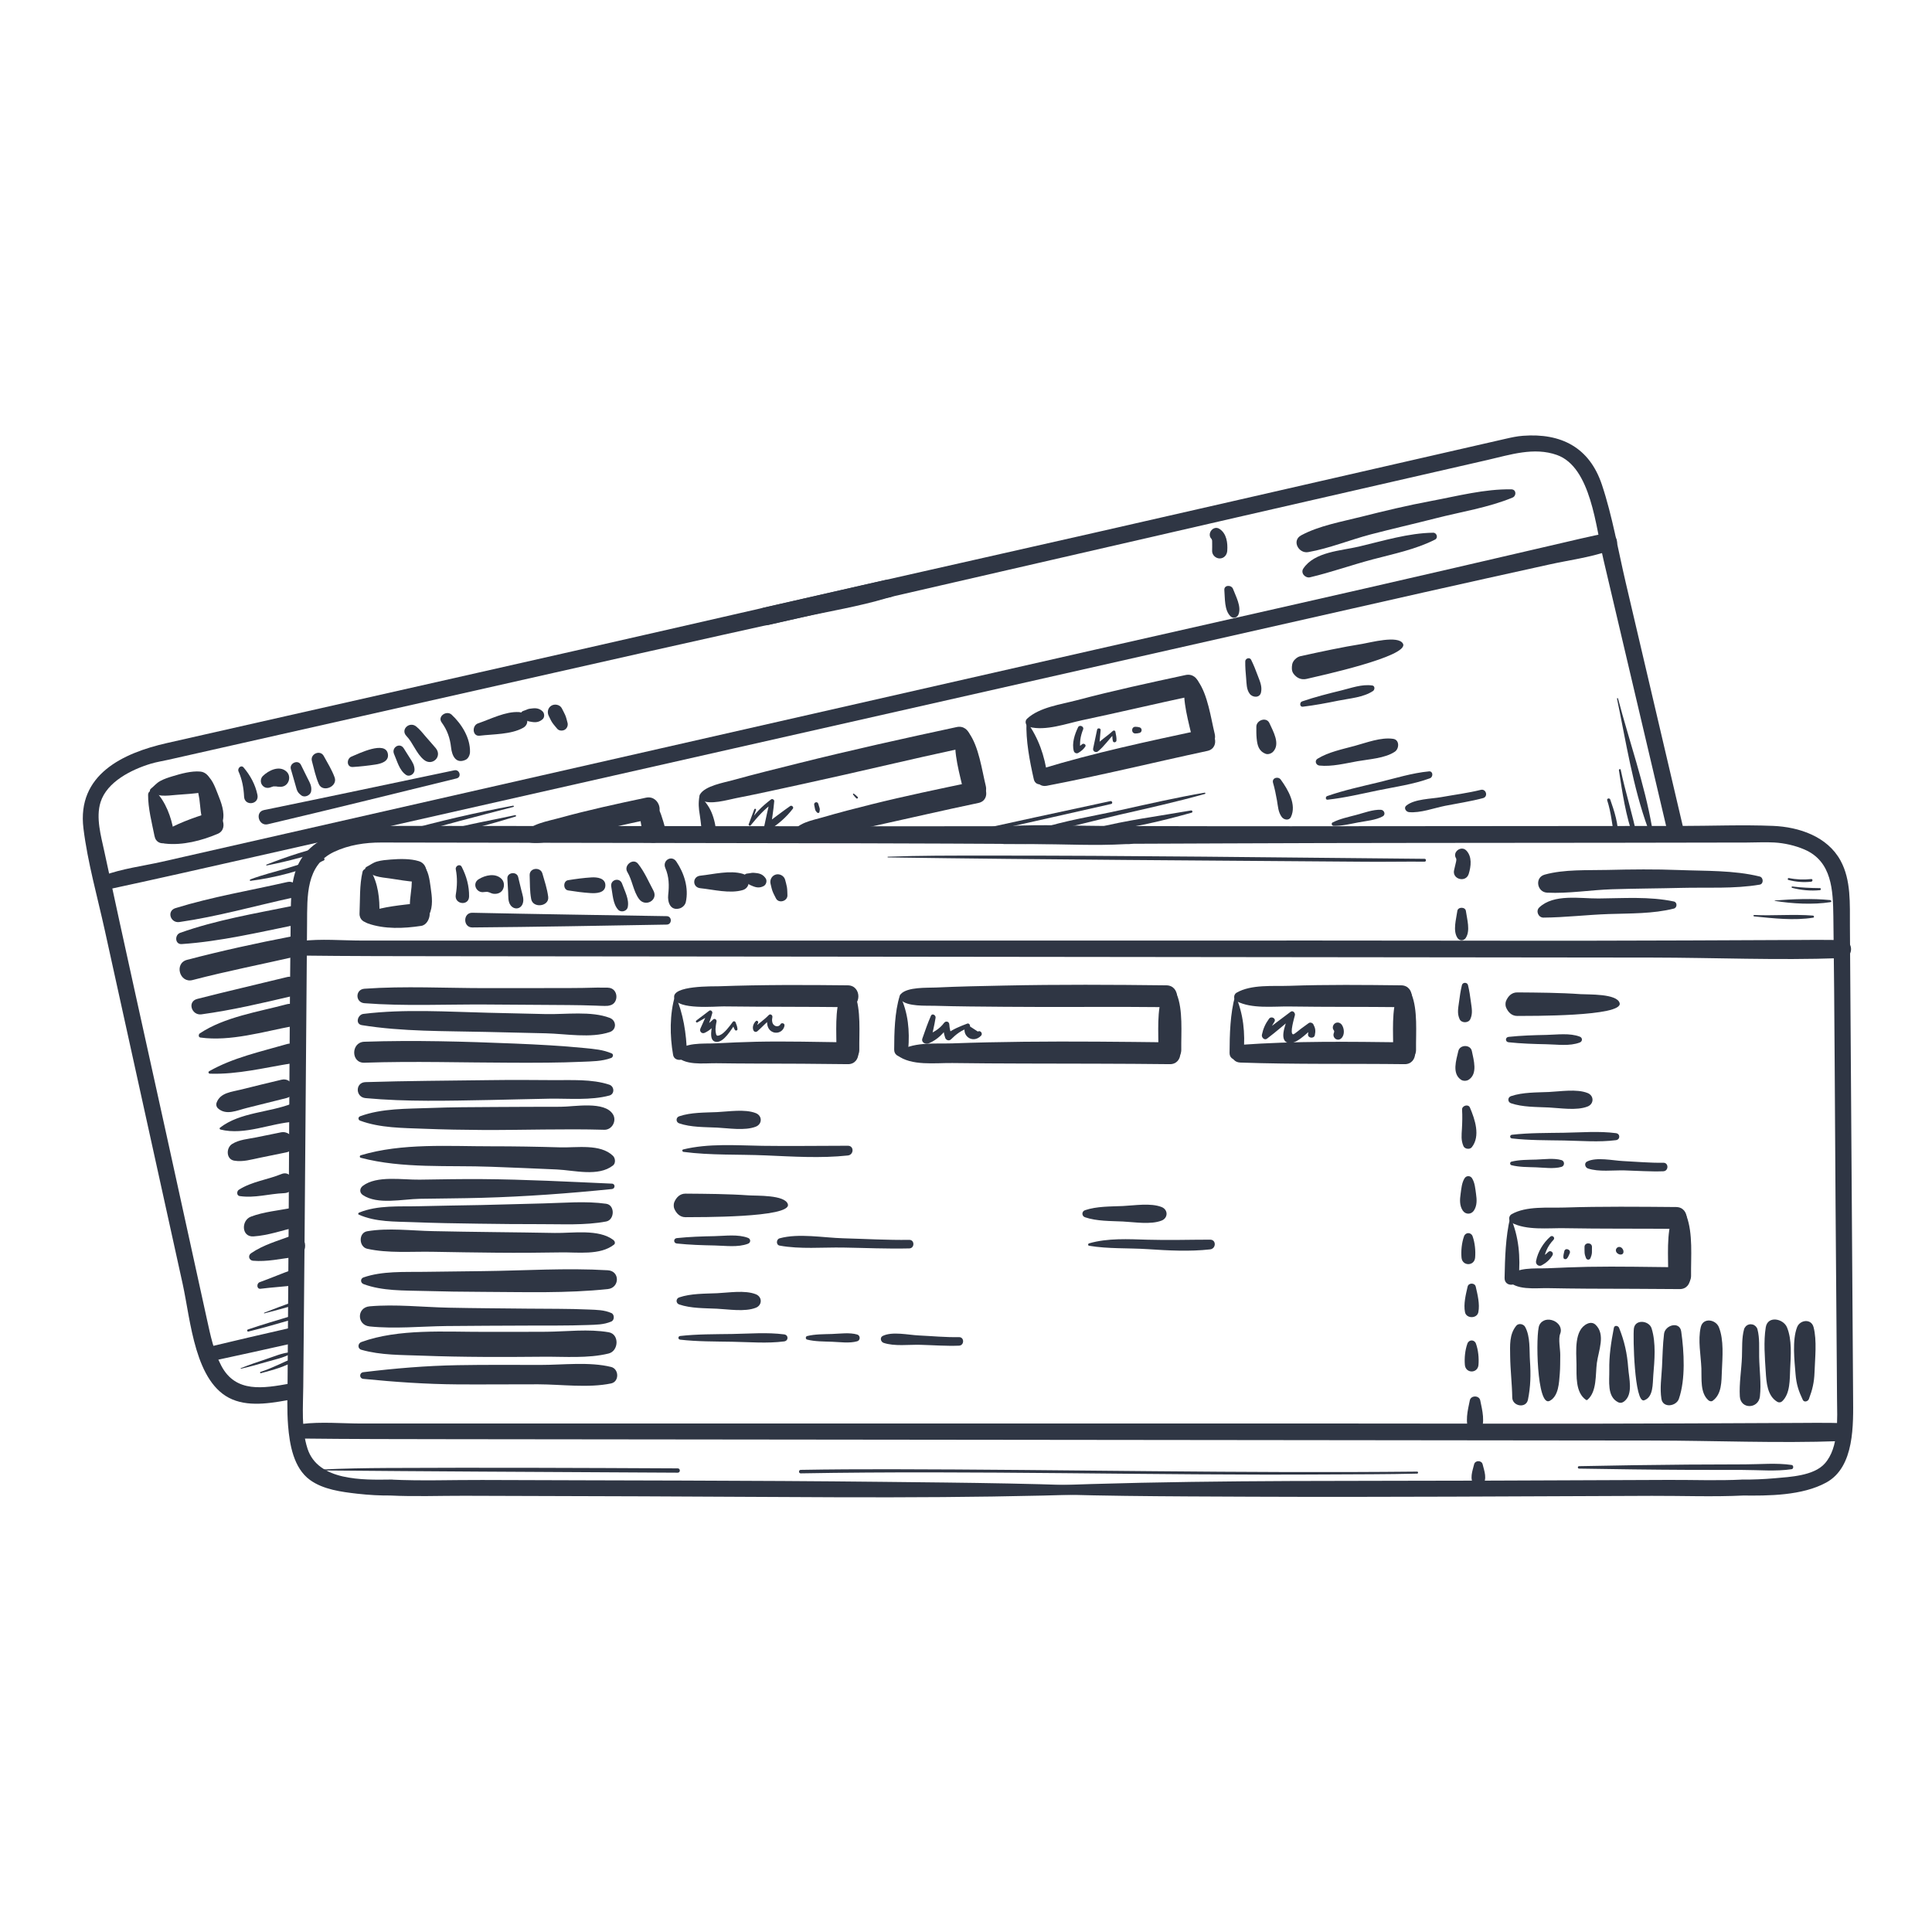 <?xml version="1.0" encoding="UTF-8"?> <svg xmlns="http://www.w3.org/2000/svg" xmlns:xlink="http://www.w3.org/1999/xlink" width="1000" zoomAndPan="magnify" viewBox="0 0 750 750" height="1000" preserveAspectRatio="xMidYMid meet" version="1.0"><path fill="#2f3644" d="M 627.727 271.246 C 631.195 287.852 633.895 305.543 639.73 321.504 C 640.094 322.5 641.488 322.105 641.309 321.07 C 638.379 304.273 632.445 287.633 628.109 271.141 C 628.047 270.895 627.672 271 627.727 271.246 " fill-opacity="1" fill-rule="nonzero"></path><path fill="#2f3644" d="M 628.465 299.008 C 629.766 307.586 631.113 316.738 634.094 324.906 C 634.402 325.754 635.633 325.426 635.453 324.535 C 633.695 315.91 630.969 307.453 629.152 298.82 C 629.059 298.363 628.398 298.57 628.465 299.008 " fill-opacity="1" fill-rule="nonzero"></path><path fill="#2f3644" d="M 623.914 310.695 C 625.473 315.438 625.773 320.152 626.777 324.984 C 626.938 325.766 628.078 325.539 628.113 324.801 C 628.359 320.059 626.656 314.785 625.09 310.375 C 624.828 309.645 623.668 309.945 623.914 310.695 " fill-opacity="1" fill-rule="nonzero"></path><path fill="#2f3644" d="M 612.98 570.109 C 627.059 570.34 641.141 570.539 655.223 570.598 C 662.309 570.629 669.391 570.633 676.484 570.629 C 682.711 570.629 689.352 571.262 695.516 570.34 C 696.328 570.215 696.328 568.82 695.516 568.699 C 689.66 567.84 683.41 568.445 677.496 568.461 C 670.066 568.477 662.645 568.504 655.223 568.551 C 641.137 568.652 627.059 568.883 612.98 569.164 C 612.371 569.176 612.371 570.094 612.98 570.109 " fill-opacity="1" fill-rule="nonzero"></path><path fill="#2f3644" d="M 124.922 570.82 C 165.93 571.203 206.934 571.387 247.941 571.613 C 252.996 571.641 258.043 571.672 263.098 571.695 C 264.176 571.703 264.176 570.023 263.098 570.02 C 225.438 569.832 187.773 569.68 150.113 569.867 C 141.715 569.91 133.316 570.066 124.922 570.449 C 124.684 570.461 124.676 570.82 124.922 570.82 " fill-opacity="1" fill-rule="nonzero"></path><path fill="#2f3644" d="M 694.273 341.598 C 697.203 342.367 700.098 342.613 703.109 342.273 C 703.762 342.199 703.77 341.172 703.109 341.246 C 700.219 341.555 697.324 341.461 694.473 340.871 C 694 340.773 693.797 341.477 694.273 341.598 " fill-opacity="1" fill-rule="nonzero"></path><path fill="#2f3644" d="M 695.684 344.664 C 699.164 345.547 702.895 345.922 706.473 345.562 C 706.973 345.508 706.996 344.77 706.473 344.766 C 702.859 344.727 699.348 344.59 695.758 344.129 C 695.453 344.09 695.395 344.59 695.684 344.664 " fill-opacity="1" fill-rule="nonzero"></path><path fill="#2f3644" d="M 688.984 349.723 C 695.762 350.828 703.812 351.27 710.602 350.207 C 711.086 350.133 710.906 349.469 710.496 349.418 C 703.613 348.707 695.914 349.031 689.008 349.562 C 688.918 349.566 688.883 349.707 688.984 349.723 " fill-opacity="1" fill-rule="nonzero"></path><path fill="#2f3644" d="M 680.957 355.746 C 688.375 356.492 696.488 357.43 703.898 356.234 C 704.379 356.156 704.219 355.465 703.789 355.434 C 696.254 354.828 688.531 355.543 680.957 355.207 C 680.602 355.188 680.617 355.715 680.957 355.746 " fill-opacity="1" fill-rule="nonzero"></path><path fill="#2f3644" d="M 93.555 531.336 C 97.004 530.543 100.406 529.602 103.797 528.598 C 106.738 527.734 109.918 527.141 112.609 525.641 C 112.902 525.48 112.789 524.945 112.426 524.977 C 109.363 525.277 106.418 526.582 103.504 527.539 C 100.133 528.645 96.793 529.809 93.488 531.117 C 93.359 531.168 93.406 531.371 93.555 531.336 " fill-opacity="1" fill-rule="nonzero"></path><path fill="#2f3644" d="M 101.273 533.07 C 105.883 531.848 110.848 530.523 114.941 528 C 115.48 527.668 115.129 526.664 114.492 526.926 C 109.988 528.762 105.793 531.074 101.141 532.566 C 100.82 532.672 100.949 533.16 101.273 533.07 " fill-opacity="1" fill-rule="nonzero"></path><path fill="#2f3644" d="M 96.461 516.902 C 102.324 515.453 108.133 513.742 113.934 512.082 C 114.801 511.828 114.43 510.461 113.562 510.723 C 107.777 512.465 101.961 514.156 96.242 516.098 C 95.734 516.27 95.938 517.039 96.461 516.902 " fill-opacity="1" fill-rule="nonzero"></path><path fill="#2f3644" d="M 102.633 509.844 C 106.555 508.824 110.484 507.809 114.348 506.598 C 115.129 506.344 114.789 505.102 114.008 505.359 C 110.152 506.641 106.355 508.129 102.566 509.594 C 102.418 509.652 102.477 509.883 102.633 509.844 " fill-opacity="1" fill-rule="nonzero"></path><path fill="#2f3644" d="M 97.254 341.945 C 106.5 340.754 117.305 338.082 125.711 334.02 C 126.27 333.746 125.852 332.98 125.312 333.074 C 120.531 333.914 115.879 335.754 111.219 337.121 C 106.531 338.496 101.742 339.637 97.18 341.387 C 96.914 341.488 96.914 341.984 97.254 341.945 " fill-opacity="1" fill-rule="nonzero"></path><path fill="#2f3644" d="M 103.566 335.973 C 111.906 334.328 120.723 332.016 128.668 328.996 C 129.328 328.742 129.082 327.773 128.371 327.926 C 120.047 329.676 111.379 332.512 103.473 335.633 C 103.262 335.715 103.34 336.02 103.566 335.973 " fill-opacity="1" fill-rule="nonzero"></path><path fill="#2f3644" d="M 199.172 312.762 C 184.777 315.453 170.449 318.742 156.348 322.711 C 155.168 323.047 155.664 324.875 156.855 324.551 C 170.984 320.68 185.117 316.879 199.301 313.246 C 199.621 313.164 199.484 312.703 199.172 312.762 " fill-opacity="1" fill-rule="nonzero"></path><path fill="#2f3644" d="M 199.984 316.43 C 190.758 318.469 181.309 319.996 172.227 322.609 C 171.812 322.73 171.867 323.438 172.332 323.391 C 181.777 322.473 191.094 319.754 200.137 316.977 C 200.48 316.871 200.34 316.352 199.984 316.43 " fill-opacity="1" fill-rule="nonzero"></path><path fill="#2f3644" d="M 431.047 310.988 C 411.73 315.191 392.367 319.238 373.109 323.68 C 372.25 323.879 372.617 325.176 373.469 324.996 C 392.809 320.91 412.062 316.418 431.352 312.098 C 432.074 311.938 431.77 310.832 431.047 310.988 " fill-opacity="1" fill-rule="nonzero"></path><path fill="#2f3644" d="M 467.617 307.715 C 456.738 309.594 445.949 312.051 435.172 314.441 C 424.5 316.812 413.34 318.535 402.941 321.922 C 402.32 322.129 402.383 323.234 403.105 323.141 C 413.602 321.781 424.016 318.695 434.324 316.336 C 445.496 313.781 456.719 311.297 467.75 308.203 C 468.07 308.113 467.934 307.664 467.617 307.715 " fill-opacity="1" fill-rule="nonzero"></path><path fill="#2f3644" d="M 462.34 314.621 C 449.957 316.809 437.105 318.395 424.941 321.551 C 424.367 321.703 424.473 322.633 425.082 322.605 C 437.652 322.059 450.496 318.836 462.578 315.492 C 463.145 315.332 462.898 314.52 462.34 314.621 " fill-opacity="1" fill-rule="nonzero"></path><path fill="#2f3644" d="M 344.684 332.848 C 406.555 333.75 468.438 334.012 530.312 334.527 C 537.871 334.59 545.473 334.434 553.016 334.5 C 553.73 334.504 553.73 333.395 553.016 333.387 C 495.969 332.891 438.875 332.09 381.801 332.141 C 369.43 332.152 357.047 332.105 344.684 332.574 C 344.504 332.582 344.504 332.844 344.684 332.848 " fill-opacity="1" fill-rule="nonzero"></path><path fill="#2f3644" d="M 550.121 571.277 C 482.027 571.977 413.852 570.461 345.742 570.355 C 334.102 570.34 322.469 570.391 310.836 570.598 C 309.957 570.613 309.953 571.977 310.836 571.957 C 378.91 570.746 447.113 572.82 515.215 572.375 C 526.848 572.301 538.496 572.348 550.121 572.055 C 550.621 572.039 550.625 571.273 550.121 571.277 " fill-opacity="1" fill-rule="nonzero"></path><path fill="#2f3644" d="M 264.039 520.055 C 270.715 520.82 277.512 520.746 284.219 520.863 C 290.828 520.973 297.828 521.586 304.402 520.734 C 306.148 520.504 306.148 518.234 304.402 518.008 C 297.828 517.148 290.828 517.746 284.219 517.852 C 277.512 517.957 270.715 517.875 264.039 518.629 C 263.129 518.734 263.125 519.949 264.039 520.055 " fill-opacity="1" fill-rule="nonzero"></path><path fill="#2f3644" d="M 313.324 520.027 C 316.418 520.812 319.789 520.746 322.953 520.863 C 326 520.973 329.785 521.539 332.758 520.684 C 334.051 520.312 334.047 518.434 332.758 518.059 C 329.785 517.191 326.004 517.754 322.953 517.852 C 319.793 517.957 316.418 517.883 313.324 518.656 C 312.648 518.828 312.648 519.855 313.324 520.027 " fill-opacity="1" fill-rule="nonzero"></path><path fill="#2f3644" d="M 265.348 447.16 C 275.801 448.539 286.703 448.07 297.246 448.523 C 307.777 448.969 318.633 449.695 329.141 448.555 C 331.5 448.297 331.629 444.777 329.141 444.777 C 318.059 444.77 307 444.969 295.914 444.805 C 285.844 444.648 275.074 443.797 265.215 446.215 C 264.645 446.355 264.848 447.098 265.348 447.16 " fill-opacity="1" fill-rule="nonzero"></path><path fill="#2f3644" d="M 422.758 483.598 C 430.176 484.863 438 484.426 445.516 484.918 C 453.559 485.449 461.73 485.898 469.758 485.008 C 472.109 484.746 472.242 481.23 469.758 481.234 C 461.656 481.238 453.621 481.492 445.516 481.254 C 438.008 481.035 430.039 480.562 422.758 482.672 C 422.328 482.793 422.266 483.516 422.758 483.598 " fill-opacity="1" fill-rule="nonzero"></path><path fill="#2f3644" d="M 352.984 481.316 C 344.434 481.438 335.84 480.93 327.297 480.699 C 319.715 480.496 310.047 478.672 302.652 480.711 C 301.328 481.07 301.176 483.27 302.652 483.539 C 310.547 484.992 319.281 484.172 327.297 484.297 C 335.84 484.434 344.438 484.84 352.984 484.633 C 355.109 484.578 355.121 481.285 352.984 481.316 " fill-opacity="1" fill-rule="nonzero"></path><path fill="#2f3644" d="M 372.281 519.074 C 367.086 519.18 361.828 518.66 356.637 518.418 C 352.699 518.242 346.332 516.766 342.66 518.617 C 341.461 519.219 341.895 520.918 343.012 521.297 C 347.195 522.719 352.855 521.93 357.238 522.051 C 362.227 522.184 367.289 522.582 372.281 522.387 C 374.402 522.309 374.418 519.031 372.281 519.074 " fill-opacity="1" fill-rule="nonzero"></path><path fill="#2f3644" d="M 262.73 482.727 C 267.617 483.246 272.543 483.398 277.457 483.492 C 281.688 483.574 286.41 484.32 290.383 482.812 C 291.496 482.387 291.496 480.973 290.383 480.547 C 286.461 479.055 281.629 479.777 277.457 479.867 C 272.543 479.965 267.621 480.113 262.73 480.633 C 261.387 480.773 261.383 482.582 262.73 482.727 " fill-opacity="1" fill-rule="nonzero"></path><path fill="#2f3644" d="M 586.93 441.938 C 593.602 442.703 600.402 442.629 607.113 442.738 C 613.723 442.855 620.715 443.465 627.289 442.613 C 629.035 442.387 629.043 440.113 627.289 439.887 C 620.723 439.027 613.719 439.629 607.113 439.73 C 600.402 439.84 593.602 439.75 586.93 440.512 C 586.016 440.617 586.016 441.832 586.93 441.938 " fill-opacity="1" fill-rule="nonzero"></path><path fill="#2f3644" d="M 586.746 452.328 C 589.832 453.109 593.203 453.039 596.371 453.156 C 599.418 453.266 603.203 453.832 606.168 452.977 C 607.469 452.605 607.469 450.73 606.168 450.352 C 603.195 449.488 599.422 450.051 596.371 450.148 C 593.211 450.25 589.828 450.18 586.746 450.953 C 586.062 451.121 586.062 452.156 586.746 452.328 " fill-opacity="1" fill-rule="nonzero"></path><path fill="#2f3644" d="M 645.695 451.375 C 640.5 451.473 635.238 450.961 630.055 450.719 C 626.117 450.535 619.742 449.062 616.078 450.914 C 614.875 451.52 615.312 453.219 616.43 453.598 C 620.613 455.012 626.273 454.23 630.656 454.348 C 635.641 454.48 640.707 454.875 645.695 454.688 C 647.812 454.602 647.836 451.332 645.695 451.375 " fill-opacity="1" fill-rule="nonzero"></path><path fill="#2f3644" d="M 585.625 404.605 C 590.504 405.125 595.434 405.281 600.344 405.379 C 604.574 405.457 609.297 406.207 613.277 404.695 C 614.383 404.27 614.391 402.852 613.277 402.426 C 609.352 400.938 604.516 401.66 600.344 401.75 C 595.434 401.848 590.512 401.992 585.625 402.516 C 584.277 402.656 584.277 404.465 585.625 404.605 " fill-opacity="1" fill-rule="nonzero"></path><path fill="#2f3644" d="M 515.371 310.441 C 521.906 309.73 528.371 308.184 534.805 306.852 C 541.484 305.469 548.676 304.488 555.094 302.129 C 556.426 301.637 556.371 299.297 554.73 299.449 C 548.211 300.059 541.637 302.125 535.293 303.664 C 528.578 305.289 521.707 306.754 515.184 309.043 C 514.48 309.289 514.523 310.535 515.371 310.441 " fill-opacity="1" fill-rule="nonzero"></path><path fill="#2f3644" d="M 517.684 320.602 C 520.871 320.676 524.172 319.848 527.285 319.262 C 530.289 318.688 534.07 318.402 536.781 316.906 C 538.027 316.219 537.379 314.441 536.094 314.363 C 533.016 314.188 529.426 315.586 526.484 316.355 C 523.434 317.164 520.152 317.836 517.32 319.27 C 516.664 319.605 517.008 320.582 517.684 320.602 " fill-opacity="1" fill-rule="nonzero"></path><path fill="#2f3644" d="M 574.844 306.621 C 569.812 307.867 564.582 308.527 559.48 309.445 C 555.57 310.148 549.09 310.121 545.902 312.754 C 544.816 313.652 545.812 315.145 546.941 315.262 C 551.34 315.699 556.707 313.672 561.012 312.812 C 565.898 311.844 570.914 311.109 575.727 309.82 C 577.793 309.262 576.922 306.105 574.844 306.621 " fill-opacity="1" fill-rule="nonzero"></path><path fill="#2f3644" d="M 505.746 274.344 C 510.391 273.793 514.973 272.918 519.555 271.988 C 523.957 271.098 529.227 270.762 533 268.246 C 533.738 267.758 533.809 266.254 532.723 266.102 C 528.602 265.531 524.648 267.062 520.645 268.039 C 515.543 269.281 510.438 270.578 505.469 272.285 C 504.426 272.641 504.504 274.492 505.746 274.344 " fill-opacity="1" fill-rule="nonzero"></path><path fill="#2f3644" d="M 270.758 396.875 C 272.551 395.84 274.348 394.809 276.141 393.777 C 275.77 393.402 275.395 393.031 275.027 392.664 C 273.855 394.781 272.922 397.047 271.914 399.254 C 271.402 400.383 272.449 401.488 273.598 400.93 C 275.602 399.973 276.98 398.691 278.074 396.77 C 277.57 396.633 277.066 396.496 276.566 396.359 C 276.676 398.223 274.707 403.93 277.879 404.438 C 281 404.941 283.984 399.359 285.504 397.387 C 285.121 397.336 284.738 397.289 284.359 397.234 C 284.602 398.215 284.754 398.938 285.273 399.793 C 285.535 400.234 286.324 400.082 286.289 399.52 C 286.215 398.52 285.938 397.848 285.566 396.906 C 285.359 396.387 284.754 396.301 284.422 396.754 C 283.375 398.199 281.23 401.121 279.488 401.828 C 278.121 402.391 278.043 401.934 277.812 400.523 C 277.625 399.363 277.934 397.629 278.16 396.574 C 278.316 395.809 277.398 395.188 276.805 395.785 C 275.48 397.125 274.07 398.078 272.355 398.812 C 272.957 399.273 273.562 399.734 274.164 400.199 C 274.977 397.91 275.883 395.637 276.512 393.289 C 276.68 392.664 275.914 391.918 275.316 392.371 C 273.656 393.629 271.992 394.887 270.332 396.152 C 269.918 396.465 270.273 397.152 270.758 396.875 " fill-opacity="1" fill-rule="nonzero"></path><path fill="#2f3644" d="M 293.371 396.438 C 292.5 397.328 291.973 398.691 292.449 399.898 C 292.715 400.582 293.449 400.805 294.027 400.312 C 295.887 398.723 297.48 396.836 299.453 395.375 C 299.039 395.055 298.629 394.742 298.215 394.422 C 297.371 396.605 297.617 399.742 300.141 400.691 C 302.152 401.449 304.316 400.141 304.543 398.039 C 304.633 397.211 303.344 396.898 302.98 397.617 C 302.547 398.473 301.426 398.609 300.66 398.086 C 299.621 397.383 299.605 395.984 299.836 394.871 C 300.004 394.086 299.043 393.414 298.43 394.047 C 296.676 395.883 294.562 397.273 292.691 398.977 C 293.184 399.043 293.68 399.105 294.172 399.172 C 293.793 398.59 293.797 397.953 294.207 397.266 C 294.652 396.691 293.918 395.879 293.371 396.438 " fill-opacity="1" fill-rule="nonzero"></path><path fill="#2f3644" d="M 361.387 394.324 C 360.113 397.211 359.102 400.184 358.062 403.152 C 357.527 404.695 359.316 405.543 360.512 405.035 C 364.004 403.562 366.199 401.211 368.363 398.184 C 367.688 398.008 367.012 397.824 366.328 397.633 C 366.152 399.609 366.273 400.996 366.922 402.867 C 367.254 403.816 368.434 404.223 369.191 403.465 C 371.125 401.535 373.27 399.867 375.93 399.098 C 375.594 398.66 375.258 398.223 374.922 397.781 C 372.84 401.922 377.543 405.449 380.848 402.062 C 381.645 401.242 380.617 399.824 379.598 400.449 C 378.582 399.789 377.57 399.129 376.559 398.473 C 376.672 397.871 376.148 397.105 375.457 397.371 C 372.59 398.473 370.031 399.457 367.547 401.328 C 368.211 401.598 368.879 401.871 369.543 402.141 C 368.984 400.648 368.602 399.258 368.512 397.633 C 368.449 396.5 367.109 396.219 366.48 397.09 C 364.684 399.543 362.043 401.016 359.227 401.992 C 359.914 402.672 360.594 403.359 361.277 404.039 C 361.984 401.066 362.723 398.105 363.191 395.086 C 363.34 394.09 361.879 393.211 361.387 394.324 " fill-opacity="1" fill-rule="nonzero"></path><path fill="#2f3644" d="M 492.629 395.488 C 491.215 397.414 490.355 399.344 489.871 401.688 C 489.656 402.703 490.832 403.988 491.852 403.211 C 495.488 400.465 498.895 397.465 502.395 394.559 C 501.762 394.191 501.133 393.816 500.504 393.457 C 499.875 395.711 496.301 402.914 499.449 404.602 C 502.574 406.27 507.281 400.973 509.363 399.426 C 508.723 399.172 508.078 398.906 507.438 398.645 C 507.879 399.574 507.996 400.531 507.773 401.512 C 507.629 403.02 510.086 403.332 510.41 401.871 C 510.777 400.191 510.648 399.133 509.836 397.633 C 509.527 397.059 508.598 396.75 508.043 397.164 C 507.047 397.902 506.039 398.625 505.031 399.355 C 504.719 399.578 502.375 401.578 502.02 401.535 C 500.504 401.344 502.473 395.074 502.688 394.055 C 502.867 393.199 501.875 392.125 501.023 392.773 C 497.398 395.531 493.711 398.168 490.219 401.082 C 490.969 401.523 491.723 401.965 492.477 402.406 C 492.812 400.285 493.512 398.473 494.691 396.695 C 495.555 395.391 493.52 394.273 492.629 395.488 " fill-opacity="1" fill-rule="nonzero"></path><path fill="#2f3644" d="M 517.66 399.777 C 517.742 399.879 517.805 399.984 517.867 400.094 C 517.805 399.926 517.812 399.949 517.883 400.168 C 518.02 400.512 517.891 400.004 517.918 400.406 C 517.949 400.781 518.02 400.301 517.898 400.652 C 517.812 400.891 517.734 401.121 517.688 401.367 C 517.375 403.105 519.285 404.328 520.66 403.098 C 522.066 401.848 521.891 399.312 520.922 397.871 C 520.355 397.027 519.254 396.66 518.34 397.195 C 517.508 397.676 517.078 398.934 517.66 399.777 " fill-opacity="1" fill-rule="nonzero"></path><path fill="#2f3644" d="M 601.816 480.066 C 599.074 482.504 597.016 485.883 596.297 489.5 C 596.039 490.781 597.297 491.836 598.492 491.195 C 600.234 490.262 601.688 488.988 602.684 487.273 C 603.281 486.242 601.891 485.16 601.035 486.004 C 599.93 487.09 598.812 487.934 597.348 488.453 C 597.977 488.934 598.605 489.418 599.238 489.898 C 599.52 486.551 600.734 483.75 603.059 481.312 C 603.852 480.484 602.656 479.316 601.816 480.066 " fill-opacity="1" fill-rule="nonzero"></path><path fill="#2f3644" d="M 607.258 485.73 C 607.09 486.555 606.805 487.41 606.93 488.25 C 607.023 488.852 607.848 488.961 608.23 488.594 C 608.77 488.07 609.016 487.273 609.328 486.602 C 610.059 485.055 607.586 484.188 607.258 485.73 " fill-opacity="1" fill-rule="nonzero"></path><path fill="#2f3644" d="M 615.105 484.07 C 615.117 484.789 615.09 485.516 615.133 486.234 C 615.176 486.996 615.391 487.637 615.668 488.336 C 616.004 489.215 617.105 489.215 617.445 488.336 C 617.723 487.625 617.941 487.008 617.984 486.234 C 618.016 485.516 617.996 484.789 618 484.07 C 618.023 482.211 615.09 482.203 615.105 484.07 " fill-opacity="1" fill-rule="nonzero"></path><path fill="#2f3644" d="M 627.945 486.586 C 628.391 486.902 628.754 487.047 629.305 487.008 C 629.84 486.957 630.184 486.617 630.23 486.082 C 630.273 485.527 630.125 485.172 629.812 484.727 C 629.312 484.012 628.328 483.793 627.672 484.449 C 627.02 485.098 627.238 486.09 627.945 486.586 " fill-opacity="1" fill-rule="nonzero"></path><path fill="#2f3644" d="M 292.797 314.211 C 292.078 316.141 291.363 318.07 290.637 319.996 C 290.484 320.402 291.102 320.766 291.379 320.43 C 294.133 317.137 296.559 314.18 300.156 311.738 C 299.75 311.434 299.352 311.125 298.949 310.816 C 298.059 314.07 297.41 317.406 296.68 320.703 C 296.438 321.762 297.586 322.82 298.598 322.18 C 302.141 319.945 305.242 317.262 307.789 313.93 C 308.25 313.332 307.352 312.48 306.754 312.902 C 303.535 315.152 300.422 317.562 297.277 319.914 C 297.922 320.41 298.562 320.902 299.203 321.398 C 299.68 317.949 300.254 314.5 300.559 311.031 C 300.613 310.449 299.809 309.961 299.328 310.328 C 295.945 312.891 292.578 316.031 290.684 319.891 C 290.953 320.004 291.223 320.121 291.496 320.23 C 292.156 318.285 292.82 316.344 293.488 314.402 C 293.633 313.961 292.953 313.789 292.797 314.211 " fill-opacity="1" fill-rule="nonzero"></path><path fill="#2f3644" d="M 316.066 312.441 C 316.18 313.008 316.297 313.578 316.41 314.145 C 316.531 314.727 316.77 314.898 317.105 315.34 C 317.344 315.664 318.02 315.73 318.102 315.207 C 318.188 314.617 318.336 314.27 318.152 313.66 C 317.984 313.109 317.812 312.562 317.645 312.004 C 317.336 310.992 315.863 311.414 316.066 312.441 " fill-opacity="1" fill-rule="nonzero"></path><path fill="#2f3644" d="M 331.168 308.461 C 331.562 308.977 331.941 309.469 332.41 309.902 C 332.77 310.234 333.277 309.723 332.945 309.375 C 332.492 308.887 331.977 308.504 331.445 308.098 C 331.223 307.926 331.027 308.277 331.168 308.461 " fill-opacity="1" fill-rule="nonzero"></path><path fill="#2f3644" d="M 418.52 282.297 C 417.203 284.996 416.016 288.562 416.855 291.566 C 417.059 292.293 417.938 292.664 418.598 292.273 C 419.691 291.621 420.551 290.914 421.285 289.867 C 421.816 289.113 420.695 288.367 420.062 288.922 C 419.348 289.566 418.637 289.957 417.684 290.102 C 418.184 290.484 418.684 290.867 419.184 291.25 C 419.348 289.914 419.203 288.57 419.371 287.234 C 419.547 285.812 419.949 284.445 420.473 283.121 C 420.914 281.996 419.047 281.211 418.52 282.297 " fill-opacity="1" fill-rule="nonzero"></path><path fill="#2f3644" d="M 425.902 283.238 C 425.391 285.668 424.898 288.102 424.363 290.527 C 424.105 291.695 425.406 292.363 426.281 291.645 C 428.734 289.621 430.586 286.824 432.836 284.57 C 432.5 284.434 432.168 284.301 431.84 284.164 C 431.812 285.348 431.73 286.492 432.008 287.648 C 432.207 288.465 433.355 288.23 433.41 287.461 C 433.488 286.281 433.195 285.16 432.98 284.004 C 432.898 283.551 432.305 283.477 432.008 283.75 C 429.664 285.902 426.781 287.645 424.656 290.02 C 425.312 290.293 425.961 290.562 426.617 290.832 C 426.812 288.355 427.043 285.895 427.262 283.422 C 427.332 282.648 426.062 282.477 425.902 283.238 " fill-opacity="1" fill-rule="nonzero"></path><path fill="#2f3644" d="M 440.746 284.734 C 441.32 284.734 441.836 284.664 442.387 284.504 C 443.441 284.195 443.441 282.668 442.387 282.359 C 441.836 282.203 441.32 282.133 440.746 282.133 C 439.074 282.133 439.074 284.734 440.746 284.734 " fill-opacity="1" fill-rule="nonzero"></path><path fill="#2f3644" d="M 440.258 577.621 C 407.75 575.812 375.223 575.609 342.664 575.25 C 290.824 574.676 239.051 574.738 187.207 574.527 C 175.355 574.48 163.691 574.953 151.613 574.371 C 151.613 576.43 151.613 578.496 151.613 580.555 C 151.613 580.535 151.613 580.555 151.613 580.555 C 151.613 578.492 151.613 576.43 151.613 574.363 C 140.875 574.512 123.434 574.938 119.371 562.344 C 116.887 554.637 117.664 546.277 117.727 538.254 C 117.863 520.359 118.07 502.465 118.207 484.57 C 118.527 442.551 118.883 400.531 119.203 358.516 C 119.289 347.961 118.648 335.844 129.762 330.656 C 135.441 328 141.75 327.051 147.953 327.062 C 161.609 327.082 175.266 327.102 188.922 327.129 C 237.617 327.207 286.324 327.285 335.023 327.371 C 357.168 327.406 379.309 327.539 401.453 327.648 C 413.188 327.707 425.098 328.352 436.824 327.691 C 437.379 327.66 437.938 327.668 438.492 327.668 C 442.973 327.676 442.98 320.711 438.492 320.707 C 408.238 320.672 377.977 320.781 347.727 320.766 C 296.484 320.738 245.246 320.688 194.008 320.645 C 179.016 320.633 164.02 320.625 149.031 320.609 C 144.184 320.609 139.879 321.043 135.031 322.191 C 127.355 324.004 119.785 327.652 116.055 334.973 C 112.844 341.27 112.945 349.004 112.855 355.906 C 112.375 395.609 112.32 435.332 112.055 475.043 C 111.918 495.191 111.781 515.332 111.645 535.477 C 111.602 541.434 111.363 547.465 111.832 553.395 C 112.426 560.746 113.945 569.879 120.352 574.527 C 125.473 578.246 132.57 579.152 138.676 579.855 C 143.156 580.363 147.703 580.621 152.215 580.555 C 156.195 580.5 156.211 574.363 152.215 574.363 C 151.965 574.363 151.695 574.344 151.449 574.371 C 147.523 574.73 147.406 580.363 151.449 580.555 C 161.016 581.023 170.707 580.637 180.277 580.66 C 203.277 580.738 226.27 580.809 249.262 580.875 C 301.066 581.027 352.953 581.809 404.742 580.582 C 416.594 580.305 428.422 579.875 440.258 579.297 C 441.344 579.242 441.336 577.68 440.258 577.621 " fill-opacity="1" fill-rule="nonzero"></path><path fill="#2f3644" d="M 116 370.945 C 135.922 371.188 155.844 371.188 175.766 371.207 C 223.371 371.258 270.98 371.312 318.586 371.363 C 376.383 371.434 434.188 371.496 491.984 371.559 C 541.77 371.617 591.555 371.668 641.336 371.727 C 665.582 371.754 689.973 372.836 714.203 371.957 C 715.934 371.895 714.32 371.938 715.215 371.938 C 719.699 371.941 719.703 364.973 715.215 364.973 C 714.242 364.973 715.855 365.016 714.141 364.953 C 713.098 364.91 712.043 364.902 710.996 364.887 C 707.047 364.816 703.102 364.871 699.152 364.891 C 684.586 364.953 670.016 365.016 655.453 365.078 C 607.848 365.289 560.234 365.109 512.629 365.109 C 454.828 365.109 397.027 365.117 339.227 365.117 C 289.445 365.117 239.66 365.121 189.875 365.121 C 173.398 365.121 156.922 365.121 140.441 365.121 C 132.828 365.121 124.582 364.355 117.008 365.309 C 116.684 365.352 116.332 365.32 116 365.32 C 112.383 365.363 112.379 370.898 116 370.945 " fill-opacity="1" fill-rule="nonzero"></path><path fill="#2f3644" d="M 116 558.43 C 135.922 558.668 155.844 558.668 175.766 558.695 C 223.371 558.742 270.98 558.797 318.586 558.852 C 376.383 558.914 434.188 558.98 491.984 559.043 C 541.77 559.098 591.555 559.152 641.336 559.211 C 665.582 559.234 689.973 560.32 714.203 559.441 C 715.934 559.379 714.32 559.418 715.215 559.418 C 719.699 559.426 719.703 552.461 715.215 552.457 C 714.242 552.457 715.855 552.5 714.141 552.438 C 713.098 552.398 712.043 552.391 710.996 552.367 C 707.047 552.301 703.102 552.359 699.152 552.375 C 684.586 552.438 670.016 552.5 655.453 552.566 C 607.848 552.773 560.234 552.594 512.629 552.598 C 454.828 552.598 397.027 552.598 339.227 552.605 C 289.445 552.605 239.66 552.605 189.875 552.605 C 173.398 552.609 156.922 552.609 140.441 552.609 C 132.828 552.609 124.582 551.84 117.008 552.797 C 116.684 552.84 116.332 552.805 116 552.809 C 112.383 552.844 112.379 558.383 116 558.43 " fill-opacity="1" fill-rule="nonzero"></path><path fill="#2f3644" d="M 141.473 389.445 C 157.09 390.645 173.055 389.848 188.703 389.949 C 199.359 390.016 210.012 390.086 220.672 390.16 C 224.258 390.18 227.836 390.262 231.422 390.391 C 232.527 390.426 233.645 390.504 234.75 390.5 C 235.281 390.5 238.008 390.391 235.93 390.383 C 240.414 390.398 240.418 383.434 235.93 383.422 C 237.859 383.426 232.559 383.363 231.723 383.387 C 228.035 383.488 224.355 383.562 220.672 383.562 C 210.012 383.574 199.359 383.578 188.703 383.59 C 173.055 383.602 157.098 382.715 141.473 383.824 C 137.855 384.082 137.867 389.168 141.473 389.445 " fill-opacity="1" fill-rule="nonzero"></path><path fill="#2f3644" d="M 388.105 579.297 C 420.625 580.883 453.148 580.875 485.703 581.02 C 537.547 581.242 589.398 580.852 641.246 580.688 C 653.094 580.645 665.082 581.133 676.922 580.555 C 680.953 580.355 680.852 574.73 676.922 574.371 C 676.668 574.344 676.406 574.363 676.156 574.363 C 672.172 574.363 672.164 580.504 676.156 580.551 C 686.551 580.691 699.629 580.629 708.961 575.512 C 720.035 569.449 719.445 552.902 719.371 542.098 C 719.258 526.566 719.164 511.031 719.059 495.5 C 718.75 450.156 718.445 404.816 718.137 359.477 C 718.082 351.004 718.66 341.672 714.48 334.055 C 709.359 324.703 698.387 321.016 688.258 320.609 C 676.371 320.129 664.355 320.625 652.453 320.633 C 602.012 320.676 551.57 320.711 501.129 320.75 C 477.441 320.77 453.758 320.707 430.07 320.648 C 417.312 320.617 404.375 319.965 391.625 320.68 C 391.043 320.711 390.461 320.707 389.875 320.707 C 385.395 320.711 385.391 327.676 389.875 327.668 C 418.512 327.637 447.152 327.543 475.789 327.406 C 526.355 327.172 576.922 327.234 627.488 327.156 C 644.375 327.125 661.266 327.098 678.152 327.07 C 681.664 327.066 685.238 326.863 688.746 327.051 C 692.695 327.27 696.898 328.227 700.52 329.793 C 711.211 334.406 711.57 345.656 711.707 355.793 C 712.203 393.152 712.281 430.523 712.562 467.887 C 712.719 488.957 712.883 510.027 713.047 531.094 C 713.07 534.969 713.102 538.844 713.129 542.719 C 713.191 550.57 714.016 561.914 708.32 568.195 C 704.039 572.922 694.906 573.332 688.988 573.852 C 684.762 574.219 680.379 574.418 676.355 574.363 C 676.355 576.43 676.355 578.492 676.355 580.551 C 676.355 580.551 676.355 580.531 676.355 580.555 C 676.355 578.496 676.355 576.43 676.355 574.371 C 666.961 574.844 657.383 574.461 647.805 574.5 C 624.812 574.598 601.961 574.68 578.965 574.77 C 527.156 574.969 475.34 574.547 423.555 576.105 C 411.699 576.457 399.914 576.965 388.07 577.621 C 386.996 577.68 387.027 579.242 388.105 579.297 " fill-opacity="1" fill-rule="nonzero"></path><path fill="#2f3644" d="M 140.484 397.961 C 156.246 400.508 172.57 400.207 188.512 400.586 C 196.309 400.773 204.098 400.957 211.895 401.129 C 219.621 401.305 229.363 403.129 236.707 400.645 C 239.484 399.703 239.328 396.141 236.707 395.145 C 229.441 392.387 219.645 393.84 211.895 393.664 C 204.445 393.496 196.996 393.324 189.551 393.148 C 173.516 392.766 157.027 391.637 141.074 393.594 C 138.848 393.863 137.766 397.52 140.484 397.961 " fill-opacity="1" fill-rule="nonzero"></path><path fill="#2f3644" d="M 237.477 408.945 C 234.098 407.473 230.637 407.219 226.988 406.855 C 217.961 405.957 208.863 405.488 199.801 405.109 C 180.379 404.312 160.863 403.75 141.422 404.402 C 136.199 404.582 136.18 412.715 141.422 412.543 C 160.598 411.895 179.836 412.508 199.023 412.547 C 207.996 412.57 217.008 412.578 225.965 412.18 C 229.812 412.008 233.598 412.047 237.246 410.707 C 237.93 410.461 238.312 409.309 237.477 408.945 " fill-opacity="1" fill-rule="nonzero"></path><path fill="#2f3644" d="M 236.539 421.078 C 229.738 418.812 221.738 419.367 214.652 419.301 C 206.488 419.227 198.316 419.195 190.148 419.305 C 174.066 419.527 157.945 419.574 141.879 420.078 C 137.824 420.207 137.945 425.922 141.879 426.285 C 157.879 427.766 174.098 427.297 190.148 427.016 C 197.914 426.883 205.676 426.621 213.441 426.504 C 220.941 426.398 229.246 427.227 236.539 425.289 C 238.703 424.707 238.52 421.738 236.539 421.078 " fill-opacity="1" fill-rule="nonzero"></path><path fill="#2f3644" d="M 139.785 435.031 C 147.508 437.91 156.402 437.859 164.551 438.18 C 172.203 438.484 179.832 438.617 187.484 438.656 C 203.148 438.723 218.926 438.133 234.566 438.578 C 237.566 438.66 239.484 435.16 237.98 432.633 C 234.773 427.27 222.863 429.664 217.621 429.648 C 209.008 429.629 200.395 429.711 191.781 429.738 C 183.449 429.77 175.141 429.812 166.816 430.125 C 157.957 430.461 148.195 430.215 139.785 433.336 C 138.957 433.645 138.953 434.723 139.785 435.031 " fill-opacity="1" fill-rule="nonzero"></path><path fill="#2f3644" d="M 140.039 449.449 C 156.285 453.719 174.133 452.301 190.809 452.941 C 199.254 453.27 207.695 453.59 216.137 453.984 C 223.004 454.305 232.258 456.887 237.961 452.434 C 239.078 451.562 238.887 449.598 237.961 448.695 C 233.047 443.918 223.891 445.59 217.469 445.402 C 208.582 445.145 199.699 444.984 190.809 444.992 C 174.195 445.016 156.117 443.645 140.039 448.48 C 139.57 448.617 139.551 449.32 140.039 449.449 " fill-opacity="1" fill-rule="nonzero"></path><path fill="#2f3644" d="M 237.547 459.488 C 220.723 458.734 204.027 457.852 187.172 457.727 C 179.078 457.668 170.984 457.82 162.891 457.941 C 156.316 458.047 146.281 456.219 140.84 460.355 C 139.586 461.309 139.465 462.969 140.84 463.902 C 146.539 467.781 156.242 465.496 162.891 465.375 C 170.984 465.234 179.082 465.215 187.172 464.988 C 204.105 464.516 220.707 463.289 237.547 461.586 C 238.867 461.449 238.918 459.551 237.547 459.488 " fill-opacity="1" fill-rule="nonzero"></path><path fill="#2f3644" d="M 139.266 471.508 C 145.863 474.449 153.223 474.168 160.324 474.445 C 168.77 474.781 177.215 474.922 185.66 475.031 C 193.672 475.133 201.684 475.242 209.688 475.215 C 218.082 475.18 227.051 475.746 235.312 474.18 C 238.637 473.551 238.793 467.793 235.312 467.301 C 227.355 466.172 218.992 466.98 210.961 467.164 C 202.945 467.344 194.934 467.621 186.926 467.789 C 178.91 467.957 170.895 468.035 162.883 468.25 C 155.094 468.457 146.707 467.734 139.367 470.746 C 139.078 470.863 138.898 471.348 139.266 471.508 " fill-opacity="1" fill-rule="nonzero"></path><path fill="#2f3644" d="M 238.129 481.375 C 232.418 476.992 222.211 478.762 215.371 478.633 C 207.453 478.488 199.543 478.387 191.629 478.297 C 183.75 478.211 175.867 478.082 167.996 477.922 C 159.672 477.754 150.758 476.578 142.543 477.973 C 139.09 478.562 139.281 484.039 142.543 484.77 C 150.664 486.582 159.691 485.785 167.996 485.941 C 176.242 486.094 184.488 486.219 192.734 486.297 C 201.07 486.379 209.391 486.324 217.719 486.18 C 224.242 486.059 232.965 487.41 238.359 483.16 C 238.996 482.656 238.637 481.77 238.129 481.375 " fill-opacity="1" fill-rule="nonzero"></path><path fill="#2f3644" d="M 141.121 498.477 C 148.363 501.203 156.883 500.941 164.523 501.148 C 172.195 501.359 179.852 501.477 187.523 501.5 C 203.629 501.555 219.941 502.113 235.961 500.418 C 240.574 499.93 240.727 493.406 235.961 493.117 C 219.875 492.16 203.645 493.262 187.523 493.445 C 179.859 493.527 172.188 493.617 164.523 493.727 C 156.875 493.836 148.434 493.363 141.121 495.887 C 139.824 496.332 139.879 498.004 141.121 498.477 " fill-opacity="1" fill-rule="nonzero"></path><path fill="#2f3644" d="M 237.348 509.73 C 234.527 508.484 231.676 508.496 228.629 508.359 C 220.691 508 212.711 508.102 204.758 508.012 C 194.562 507.898 184.363 507.855 174.172 507.641 C 164.086 507.426 153.52 506.234 143.477 507.117 C 138.438 507.555 138.484 514.402 143.477 514.918 C 153.184 515.922 163.449 514.895 173.211 514.77 C 183.727 514.641 194.242 514.656 204.758 514.59 C 212.543 514.543 220.352 514.66 228.125 514.367 C 231.316 514.246 234.383 514.293 237.348 512.992 C 238.582 512.449 238.578 510.277 237.348 509.73 " fill-opacity="1" fill-rule="nonzero"></path><path fill="#2f3644" d="M 140.262 523.977 C 147.84 526.145 155.902 525.961 163.719 526.262 C 171.773 526.57 179.848 526.711 187.91 526.754 C 195.566 526.789 203.219 526.758 210.871 526.68 C 219.117 526.602 228.25 527.414 236.281 525.426 C 240.188 524.465 240.535 517.91 236.281 517.176 C 228.449 515.828 220.047 516.914 212.105 516.988 C 204.043 517.062 195.98 517.008 187.91 517.023 C 172.73 517.066 154.715 515.723 140.262 520.98 C 138.875 521.484 138.715 523.531 140.262 523.977 " fill-opacity="1" fill-rule="nonzero"></path><path fill="#2f3644" d="M 141.07 535.277 C 153.312 536.488 165.297 537.328 177.652 537.418 C 188.082 537.492 198.52 537.359 208.953 537.387 C 217.949 537.41 228.414 538.891 237.234 537.043 C 240.461 536.367 240.324 531.418 237.234 530.652 C 228.789 528.566 218.48 529.875 209.82 529.863 C 199.098 529.852 188.367 529.773 177.652 529.961 C 165.27 530.184 153.305 531.195 141.07 532.68 C 139.414 532.879 139.383 535.109 141.07 535.277 " fill-opacity="1" fill-rule="nonzero"></path><path fill="#2f3644" d="M 588.617 514.645 C 585.859 518.004 586.199 522.266 586.242 526.477 C 586.305 531.828 586.977 537.18 587.055 542.523 C 587.109 545.914 592.434 546.883 593.152 543.352 C 594.184 538.289 594.289 533.586 593.934 528.395 C 593.641 524.105 594.152 518.918 592.047 515.086 C 591.418 513.945 589.508 513.559 588.617 514.645 " fill-opacity="1" fill-rule="nonzero"></path><path fill="#2f3644" d="M 601.609 543.801 C 605.074 541.957 605.211 536.793 605.504 533.277 C 605.703 530.871 605.648 528.438 605.688 526.02 C 605.719 523.777 604.863 519.812 605.645 517.824 C 607.457 513.191 599.758 509.941 597.57 514.422 C 596.062 517.527 596.539 546.52 601.609 543.801 " fill-opacity="1" fill-rule="nonzero"></path><path fill="#2f3644" d="M 616.297 543.355 C 619.988 540.145 619.305 533.555 619.902 529.086 C 620.543 524.312 623.359 518.051 619.41 514.281 C 618.484 513.395 617.312 513.371 616.207 513.867 C 610.973 516.223 611.93 524.734 611.988 529.574 C 612.039 534.109 611.512 540.547 615.688 543.441 C 615.879 543.57 616.141 543.5 616.297 543.355 " fill-opacity="1" fill-rule="nonzero"></path><path fill="#2f3644" d="M 626.504 515.461 C 625.426 521.047 624.617 526.191 624.723 531.953 C 624.797 536.137 623.793 542.094 628.07 544.301 C 628.969 544.762 629.809 544.582 630.562 543.98 C 634.078 541.164 632.359 535.02 632.07 531.016 C 631.668 525.406 630.605 520.664 628.523 515.461 C 628.18 514.605 626.723 514.336 626.504 515.461 " fill-opacity="1" fill-rule="nonzero"></path><path fill="#2f3644" d="M 638.242 543.602 C 641.895 542.371 641.535 537.16 641.801 533.938 C 642.285 528.055 642.918 521.387 641.156 515.688 C 640.211 512.637 634.801 511.969 634.277 515.688 C 633.871 518.621 634.453 544.871 638.242 543.602 " fill-opacity="1" fill-rule="nonzero"></path><path fill="#2f3644" d="M 645.98 517.789 C 645.465 522.078 645.402 526.383 645.184 530.688 C 644.969 534.828 644.312 538.902 644.957 543.012 C 645.535 546.738 650.73 545.961 651.746 543.012 C 654.367 535.418 653.773 524.75 652.648 516.887 C 652.055 512.766 646.395 514.359 645.98 517.789 " fill-opacity="1" fill-rule="nonzero"></path><path fill="#2f3644" d="M 664.836 543.797 C 668.441 541.227 668.258 536.242 668.434 532.148 C 668.656 526.832 669.266 520.207 667.27 515.215 C 666.047 512.176 661.109 511.352 660.227 515.215 C 659.07 520.332 660.27 526.004 660.477 531.23 C 660.633 535.234 659.934 540.727 663.211 543.586 C 663.629 543.953 664.34 544.152 664.836 543.797 " fill-opacity="1" fill-rule="nonzero"></path><path fill="#2f3644" d="M 679.023 514.145 C 678.992 514.152 678.953 514.16 678.922 514.172 C 678.012 514.406 677.277 515.164 677.031 516.059 C 676.102 519.461 676.359 523.258 676.223 526.75 C 676.035 531.785 675.105 537.059 675.398 542.078 C 675.691 547.184 682.645 547 683.199 542.078 C 683.762 537.109 682.992 531.762 682.906 526.75 C 682.848 523.258 683.145 519.469 682.25 516.059 C 682.016 515.156 681.262 514.414 680.359 514.172 C 679.926 514.059 679.461 514.031 679.023 514.145 " fill-opacity="1" fill-rule="nonzero"></path><path fill="#2f3644" d="M 691.855 543.961 C 695 540.961 694.75 535.535 694.941 531.457 C 695.184 526.293 695.699 520.105 693.711 515.277 C 692.32 511.906 686.219 510.574 685.461 515.277 C 684.586 520.703 685.098 526.871 685.449 532.375 C 685.715 536.566 686 541.871 689.973 544.199 C 690.582 544.559 691.359 544.438 691.855 543.961 " fill-opacity="1" fill-rule="nonzero"></path><path fill="#2f3644" d="M 702.211 543.102 C 703.551 539.555 704.258 536.699 704.395 532.742 C 704.574 527.352 705.391 520.406 704.023 515.195 C 703.133 511.785 698.75 512.332 697.633 515.195 C 695.684 520.207 696.602 528.129 697.023 533.375 C 697.355 537.402 698.199 539.949 699.836 543.41 C 700.359 544.52 701.852 544.039 702.211 543.102 " fill-opacity="1" fill-rule="nonzero"></path><path fill="#2f3644" d="M 262.043 386.562 C 259.93 393.703 260.004 402.105 261.289 409.488 C 261.816 412.543 266.703 411.789 266.641 408.762 C 266.484 401.398 265.211 393.203 262.195 386.547 C 262.164 386.477 262.062 386.5 262.043 386.562 " fill-opacity="1" fill-rule="nonzero"></path><path fill="#2f3644" d="M 262.211 409.465 C 265.461 413.828 273.074 412.695 278 412.746 C 283.191 412.812 288.383 412.867 293.566 412.875 C 305.426 412.883 317.277 412.961 329.129 413.109 C 334.586 413.176 334.586 404.707 329.129 404.637 C 317.289 404.492 305.414 404.156 293.566 404.402 C 288.383 404.512 283.188 404.762 278 405.02 C 273.105 405.266 265.273 404.387 262.211 408.867 C 262.102 409.027 262.094 409.309 262.211 409.465 " fill-opacity="1" fill-rule="nonzero"></path><path fill="#2f3644" d="M 261.754 387.434 C 262.898 392.125 277.855 390.641 280.941 390.684 C 297.004 390.887 313.066 390.793 329.129 390.977 C 334.586 391.039 334.586 382.566 329.129 382.504 C 312.484 382.312 295.852 382.262 279.211 382.867 C 277.078 382.945 260.551 382.469 261.754 387.434 " fill-opacity="1" fill-rule="nonzero"></path><path fill="#2f3644" d="M 326.461 385.895 C 323.949 392.016 324.777 400.938 324.691 407.465 C 324.605 413.188 333.66 413.199 333.582 407.465 C 333.488 400.941 334.316 392.008 331.805 385.895 C 330.73 383.289 327.535 383.285 326.461 385.895 " fill-opacity="1" fill-rule="nonzero"></path><path fill="#2f3644" d="M 479.477 386.562 C 477.551 393.434 477.344 401.594 477.316 408.762 C 477.305 412.316 482.48 412.215 482.77 408.762 C 483.418 400.988 482.727 393.676 479.629 386.547 C 479.598 386.477 479.492 386.5 479.477 386.562 " fill-opacity="1" fill-rule="nonzero"></path><path fill="#2f3644" d="M 481.465 412.484 C 502.707 413.234 524.004 412.848 545.258 413.109 C 550.715 413.176 550.719 404.707 545.258 404.637 C 523.965 404.375 502.723 404.07 481.465 405.609 C 477.082 405.926 476.996 412.328 481.465 412.484 " fill-opacity="1" fill-rule="nonzero"></path><path fill="#2f3644" d="M 480.027 388.652 C 485.91 391.715 494.223 390.621 500.633 390.719 C 515.07 390.934 529.52 390.809 543.957 390.977 C 549.41 391.039 549.414 382.566 543.957 382.504 C 529.52 382.336 515.066 382.184 500.633 382.691 C 494.266 382.918 485.75 382.055 480.027 385.371 C 478.836 386.062 478.746 387.988 480.027 388.652 " fill-opacity="1" fill-rule="nonzero"></path><path fill="#2f3644" d="M 542.594 385.895 C 540.082 392.016 540.906 400.938 540.816 407.465 C 540.738 413.188 549.785 413.199 549.707 407.465 C 549.613 400.941 550.441 392.008 547.93 385.895 C 546.863 383.289 543.668 383.285 542.594 385.895 " fill-opacity="1" fill-rule="nonzero"></path><path fill="#2f3644" d="M 586.238 472.668 C 584.449 480.207 584.234 488.344 584.078 496.105 C 584.008 499.672 589.203 499.539 589.535 496.105 C 590.293 488.105 589.641 479.988 586.391 472.652 C 586.359 472.586 586.246 472.605 586.238 472.668 " fill-opacity="1" fill-rule="nonzero"></path><path fill="#2f3644" d="M 585.102 496.699 C 588.328 501.078 595.969 499.98 600.895 500.059 C 606.078 500.148 611.273 500.238 616.461 500.258 C 628.312 500.297 640.164 500.32 652.023 500.426 C 657.477 500.473 657.48 492.004 652.023 491.953 C 640.176 491.852 628.309 491.566 616.461 491.781 C 611.273 491.883 606.074 492.102 600.895 492.332 C 595.992 492.551 588.188 491.641 585.102 496.102 C 584.996 496.258 584.984 496.543 585.102 496.699 " fill-opacity="1" fill-rule="nonzero"></path><path fill="#2f3644" d="M 586.789 474.641 C 592.637 477.73 600.98 476.672 607.375 476.789 C 621.809 477.047 636.246 476.914 650.684 477.035 C 656.133 477.082 656.141 468.609 650.684 468.57 C 636.246 468.449 621.809 468.297 607.375 468.762 C 601.012 468.973 592.527 468.074 586.789 471.359 C 585.582 472.043 585.52 473.969 586.789 474.641 " fill-opacity="1" fill-rule="nonzero"></path><path fill="#2f3644" d="M 649.355 471.992 C 646.781 478.902 647.672 487.887 647.578 495.18 C 647.504 500.898 656.543 500.91 656.469 495.18 C 656.375 487.891 657.266 478.902 654.691 471.992 C 653.719 469.371 650.332 469.371 649.355 471.992 " fill-opacity="1" fill-rule="nonzero"></path><path fill="#2f3644" d="M 349.277 386.562 C 347.309 392.898 347.133 400.797 347.121 407.457 C 347.109 411.02 352.273 410.906 352.57 407.457 C 353.199 400.117 352.562 393.203 349.43 386.547 C 349.398 386.477 349.297 386.5 349.277 386.562 " fill-opacity="1" fill-rule="nonzero"></path><path fill="#2f3644" d="M 348.234 409.582 C 353.75 413.918 363.094 412.57 369.738 412.668 C 378.965 412.801 388.199 412.832 397.426 412.863 C 416.328 412.922 435.219 412.883 454.117 413.109 C 459.574 413.176 459.582 404.707 454.117 404.637 C 435.23 404.414 416.32 404.199 397.426 404.406 C 388.199 404.508 378.957 404.699 369.738 405.035 C 363.141 405.277 353.559 404.223 348.234 408.754 C 348.008 408.941 347.996 409.398 348.234 409.582 " fill-opacity="1" fill-rule="nonzero"></path><path fill="#2f3644" d="M 349.676 388.152 C 352.238 390.824 359.473 390.344 362.766 390.441 C 371.809 390.723 380.852 390.746 389.895 390.836 C 410.871 391.039 431.844 390.73 452.82 390.977 C 458.277 391.039 458.277 382.574 452.82 382.504 C 431.855 382.258 410.852 382.145 389.895 382.594 C 381.039 382.781 372.188 382.934 363.34 383.355 C 359.938 383.516 352.281 383.074 349.676 385.895 C 349.082 386.543 349.055 387.512 349.676 388.152 " fill-opacity="1" fill-rule="nonzero"></path><path fill="#2f3644" d="M 451.457 385.895 C 448.945 392.016 449.77 400.938 449.68 407.465 C 449.602 413.188 458.648 413.199 458.57 407.465 C 458.477 400.941 459.305 392.008 456.793 385.895 C 455.723 383.289 452.531 383.285 451.457 385.895 " fill-opacity="1" fill-rule="nonzero"></path><path fill="#2f3644" d="M 567.523 382.406 C 566.98 384.605 566.684 386.793 566.383 389.035 C 566.07 391.41 565.598 393.418 566.629 395.652 C 567.355 397.219 570.039 397.219 570.762 395.652 C 571.793 393.418 571.328 391.41 571.012 389.035 C 570.715 386.793 570.41 384.605 569.871 382.406 C 569.586 381.246 567.809 381.246 567.523 382.406 " fill-opacity="1" fill-rule="nonzero"></path><path fill="#2f3644" d="M 566.117 408.023 C 565.309 411.527 563.586 416.707 567.145 419.145 C 567.977 419.715 569.316 419.684 570.148 419.145 C 573.73 416.832 572.078 411.473 571.375 408.023 C 570.836 405.387 566.703 405.465 566.117 408.023 " fill-opacity="1" fill-rule="nonzero"></path><path fill="#2f3644" d="M 567.574 430.77 C 567.727 433.258 567.66 435.766 567.516 438.254 C 567.379 440.691 567.117 442.656 568.121 444.941 C 568.617 446.078 570.582 446.332 571.348 445.359 C 574.781 441.023 572.57 434.516 570.621 429.949 C 569.98 428.445 567.477 429.227 567.574 430.77 " fill-opacity="1" fill-rule="nonzero"></path><path fill="#2f3644" d="M 568.551 457.398 C 567.441 459.164 567.301 461.406 567.012 463.43 C 566.688 465.664 566.543 467.965 567.824 469.926 C 568.891 471.551 571.109 471.551 572.172 469.926 C 573.457 467.965 573.309 465.664 572.988 463.43 C 572.695 461.406 572.555 459.164 571.449 457.398 C 570.766 456.312 569.23 456.312 568.551 457.398 " fill-opacity="1" fill-rule="nonzero"></path><path fill="#2f3644" d="M 568.34 479.918 C 567.441 482.426 567.133 485.543 567.355 488.191 C 567.641 491.582 572.355 491.594 572.645 488.191 C 572.871 485.543 572.555 482.426 571.66 479.918 C 571.07 478.293 568.926 478.293 568.34 479.918 " fill-opacity="1" fill-rule="nonzero"></path><path fill="#2f3644" d="M 569.645 521.586 C 568.742 524.09 568.434 527.203 568.66 529.852 C 568.949 533.242 573.656 533.254 573.945 529.852 C 574.168 527.203 573.859 524.086 572.957 521.586 C 572.375 519.953 570.227 519.953 569.645 521.586 " fill-opacity="1" fill-rule="nonzero"></path><path fill="#2f3644" d="M 569.723 499.473 C 569.02 502.551 568.082 506.246 568.711 509.391 C 569.227 511.949 573.379 511.953 573.891 509.391 C 574.52 506.246 573.582 502.551 572.879 499.473 C 572.523 497.914 570.082 497.91 569.723 499.473 " fill-opacity="1" fill-rule="nonzero"></path><path fill="#2f3644" d="M 570.582 543.617 C 569.793 547.461 568.523 552.199 570.535 555.797 C 571.41 557.348 573.797 557.348 574.668 555.797 C 576.68 552.199 575.41 547.461 574.625 543.617 C 574.215 541.617 570.992 541.617 570.582 543.617 " fill-opacity="1" fill-rule="nonzero"></path><path fill="#2f3644" d="M 572.246 568.453 C 571.609 571.082 570.391 574.023 572.203 576.414 C 573.152 577.672 574.656 577.672 575.605 576.414 C 577.418 574.023 576.199 571.082 575.562 568.453 C 575.164 566.816 572.645 566.816 572.246 568.453 " fill-opacity="1" fill-rule="nonzero"></path><path fill="#2f3644" d="M 565.734 353.629 C 565.316 356.785 563.898 361.289 565.801 364.129 C 566.594 365.316 568.191 365.316 568.988 364.129 C 570.887 361.289 569.477 356.785 569.055 353.629 C 568.832 351.988 565.961 351.984 565.734 353.629 " fill-opacity="1" fill-rule="nonzero"></path><path fill="#2f3644" d="M 565.246 333.199 C 565.301 333.285 565.418 333.551 565.332 333.32 C 565.234 333.078 565.348 333.539 565.348 333.672 C 565.336 334.16 565.305 334.254 565.18 334.789 C 564.949 335.746 564.758 336.711 564.504 337.668 C 563.531 341.324 569.062 342.836 570.164 339.223 C 571.055 336.312 571.531 332.543 569.199 330.148 C 567.227 328.129 563.695 330.75 565.246 333.199 " fill-opacity="1" fill-rule="nonzero"></path><path fill="#2f3644" d="M 263.664 436.086 C 268.23 437.645 273.586 437.508 278.352 437.734 C 282.809 437.949 289.137 439.031 293.395 437.371 C 295.965 436.363 295.965 433.125 293.395 432.113 C 289.129 430.441 282.824 431.52 278.352 431.719 C 273.594 431.93 268.223 431.793 263.664 433.34 C 262.309 433.797 262.309 435.629 263.664 436.086 " fill-opacity="1" fill-rule="nonzero"></path><path fill="#2f3644" d="M 263.664 506.391 C 268.23 507.949 273.586 507.812 278.352 508.043 C 282.809 508.254 289.137 509.34 293.395 507.676 C 295.965 506.672 295.965 503.43 293.395 502.418 C 289.129 500.746 282.824 501.832 278.352 502.027 C 273.594 502.234 268.223 502.098 263.664 503.645 C 262.309 504.102 262.309 505.938 263.664 506.391 " fill-opacity="1" fill-rule="nonzero"></path><path fill="#2f3644" d="M 421.203 472.543 C 425.77 474.098 431.125 473.965 435.891 474.188 C 440.348 474.402 446.676 475.488 450.93 473.828 C 453.504 472.82 453.504 469.582 450.93 468.57 C 446.668 466.895 440.363 467.977 435.891 468.176 C 431.133 468.387 425.762 468.25 421.203 469.797 C 419.848 470.25 419.848 472.086 421.203 472.543 " fill-opacity="1" fill-rule="nonzero"></path><path fill="#2f3644" d="M 305.855 467.504 C 304.82 463.766 293.582 464.25 290.738 464.043 C 282.551 463.469 274.348 463.438 266.148 463.367 C 263.93 463.352 262.527 464.84 261.738 466.723 C 261.473 467.367 261.473 468.512 261.738 469.156 C 262.527 471.031 263.957 472.531 266.148 472.512 C 270.504 472.465 307.316 472.801 305.855 467.504 " fill-opacity="1" fill-rule="nonzero"></path><path fill="#2f3644" d="M 586.551 428.277 C 591.117 429.832 596.477 429.695 601.246 429.922 C 605.695 430.137 612.023 431.223 616.281 429.555 C 618.859 428.555 618.855 425.309 616.281 424.301 C 612.02 422.625 605.711 423.711 601.246 423.91 C 596.48 424.117 591.117 423.977 586.551 425.527 C 585.199 425.984 585.199 427.812 586.551 428.277 " fill-opacity="1" fill-rule="nonzero"></path><path fill="#2f3644" d="M 628.742 389.387 C 627.715 385.648 616.477 386.129 613.629 385.93 C 605.441 385.352 597.242 385.32 589.035 385.25 C 586.82 385.23 585.414 386.727 584.633 388.605 C 584.367 389.246 584.359 390.395 584.633 391.035 C 585.418 392.91 586.844 394.414 589.035 394.391 C 593.398 394.348 630.211 394.684 628.742 389.387 " fill-opacity="1" fill-rule="nonzero"></path><path fill="#2f3644" d="M 176.938 337.477 C 177.582 340.758 177.484 344.035 176.93 347.328 C 176.277 351.133 182.035 351.82 182.098 348.023 C 182.16 343.941 181.09 340.129 179.234 336.508 C 178.555 335.172 176.676 336.145 176.938 337.477 " fill-opacity="1" fill-rule="nonzero"></path><path fill="#2f3644" d="M 187.938 346.285 C 188.336 346.207 188.645 346.273 189.102 346.215 C 189.477 346.164 188.695 346.074 189.238 346.223 C 189.422 346.273 189.629 346.359 189.82 346.379 C 190.242 346.434 189.23 346.117 189.566 346.266 C 189.93 346.422 190.285 346.582 190.656 346.719 C 190.863 346.789 191.078 346.883 191.285 346.918 C 192.754 347.195 194.441 346.75 195.191 345.332 C 195.906 343.988 195.785 342.242 194.652 341.141 C 192.246 338.816 188.379 339.738 185.836 341.301 C 183.113 342.977 184.953 346.848 187.938 346.285 " fill-opacity="1" fill-rule="nonzero"></path><path fill="#2f3644" d="M 196.961 341.043 C 197.059 342.793 197.16 344.543 197.258 346.297 C 197.359 348.035 197.133 349.992 198.227 351.445 C 199.586 353.242 202.09 353 202.902 350.828 C 203.547 349.094 202.801 347.328 202.391 345.602 C 201.977 343.895 201.574 342.184 201.156 340.473 C 200.609 338.16 196.824 338.609 196.961 341.043 " fill-opacity="1" fill-rule="nonzero"></path><path fill="#2f3644" d="M 205.613 339.746 C 205.719 342.84 205.637 345.992 206.211 349.039 C 206.898 352.707 213.285 351.922 212.812 348.145 C 212.418 345.047 211.414 342.082 210.559 339.082 C 209.797 336.41 205.516 336.855 205.613 339.746 " fill-opacity="1" fill-rule="nonzero"></path><path fill="#2f3644" d="M 220.523 345.652 C 223.402 346.117 226.27 346.496 229.184 346.688 C 231.348 346.836 235.008 346.727 235.008 343.668 C 235.008 340.832 231.73 340.48 229.629 340.605 C 226.574 340.789 223.543 341.199 220.523 341.688 C 218.562 342 218.559 345.336 220.523 345.652 " fill-opacity="1" fill-rule="nonzero"></path><path fill="#2f3644" d="M 237.293 344.219 C 237.844 347.098 237.906 350.918 239.969 353.152 C 241.074 354.348 243.328 353.781 243.684 352.168 C 244.344 349.18 242.484 345.844 241.504 343.062 C 240.566 340.406 236.77 341.461 237.293 344.219 " fill-opacity="1" fill-rule="nonzero"></path><path fill="#2f3644" d="M 243.527 338.496 C 245.5 341.746 245.809 345.914 248.07 348.988 C 250.496 352.281 255.656 349.484 253.656 345.73 C 251.793 342.254 250.152 338.379 247.672 335.293 C 245.781 332.934 241.992 335.973 243.527 338.496 " fill-opacity="1" fill-rule="nonzero"></path><path fill="#2f3644" d="M 258.273 336.941 C 259.746 340.375 259.801 343.738 259.395 347.379 C 259.082 350.211 260.223 353.602 263.742 352.672 C 264.895 352.367 265.969 351.371 266.23 350.184 C 267.434 344.773 265.602 338.941 262.547 334.449 C 260.719 331.758 257.031 334.059 258.273 336.941 " fill-opacity="1" fill-rule="nonzero"></path><path fill="#2f3644" d="M 271.848 344.801 C 276.969 345.332 283.328 346.996 288.34 345.52 C 291.449 344.605 291.453 340.129 288.34 339.215 C 283.32 337.734 276.965 339.402 271.848 339.938 C 268.723 340.262 268.715 344.477 271.848 344.801 " fill-opacity="1" fill-rule="nonzero"></path><path fill="#2f3644" d="M 289.297 342.223 C 289.711 342.484 290.043 342.719 290.395 343.035 C 290.914 343.492 291.559 343.707 292.18 343.973 C 293.664 344.605 294.992 344.742 296.453 343.969 C 297.449 343.445 297.875 341.934 297.234 340.984 C 296.316 339.629 295.164 339.082 293.551 338.918 C 292.984 338.867 292.387 338.766 291.82 338.848 C 291.242 338.926 290.746 339.062 290.148 339.098 C 288.508 339.203 287.84 341.316 289.297 342.223 " fill-opacity="1" fill-rule="nonzero"></path><path fill="#2f3644" d="M 299.133 343.102 C 299.367 344.031 299.547 344.996 299.871 345.898 C 300.23 346.879 300.762 347.805 301.219 348.734 C 302.273 350.867 305.77 349.836 305.676 347.527 C 305.633 346.473 305.656 345.395 305.477 344.355 C 305.312 343.406 305.031 342.473 304.793 341.547 C 304.402 340.012 302.688 339.078 301.184 339.496 C 299.621 339.922 298.738 341.562 299.133 343.102 " fill-opacity="1" fill-rule="nonzero"></path><path fill="#2f3644" d="M 140.734 338.457 C 139.527 343.57 139.812 349.301 139.57 354.535 C 139.34 359.484 147.109 359.496 147.277 354.535 C 147.461 349.117 146.793 342.734 143.879 338.051 C 143.125 336.844 141.086 336.969 140.734 338.457 " fill-opacity="1" fill-rule="nonzero"></path><path fill="#2f3644" d="M 161.223 335.82 C 159.672 338.211 159.984 341.539 159.758 344.297 C 159.496 347.543 158.602 351.078 159.543 354.238 C 160.418 357.18 165.117 358.301 166.594 355.16 C 168.195 351.77 167.703 348.176 167.188 344.551 C 166.762 341.52 166.359 337.566 163.922 335.477 C 163.055 334.734 161.855 334.84 161.223 335.82 " fill-opacity="1" fill-rule="nonzero"></path><path fill="#2f3644" d="M 142.785 358.473 C 149.254 360.77 156.793 360.449 163.496 359.426 C 165.527 359.125 166.668 356.906 166.801 355.098 C 166.824 354.73 166.777 354.238 166.637 353.902 C 165.945 352.23 164.395 350.359 162.301 350.598 C 155.836 351.359 148.93 351.898 142.785 354.105 C 140.645 354.871 140.629 357.707 142.785 358.473 " fill-opacity="1" fill-rule="nonzero"></path><path fill="#2f3644" d="M 142.594 338.648 C 143.727 339.008 144.719 339.746 145.926 340.094 C 147.688 340.602 149.457 340.758 151.262 341.004 C 154.641 341.469 158.172 342.191 161.574 342.312 C 166.273 342.48 166.93 335.66 162.652 334.32 C 159.312 333.273 155.137 333.398 151.691 333.668 C 149.902 333.809 148.152 333.945 146.422 334.426 C 144.703 334.902 143.84 335.754 142.312 336.504 C 141.359 336.973 141.695 338.363 142.594 338.648 " fill-opacity="1" fill-rule="nonzero"></path><path fill="#2f3644" d="M 258.824 355.652 C 233.672 355.227 208.512 354.871 183.359 354.332 C 179.691 354.254 179.68 360.066 183.359 360.035 C 208.512 359.836 233.672 359.355 258.824 358.926 C 260.934 358.887 260.938 355.691 258.824 355.652 " fill-opacity="1" fill-rule="nonzero"></path><path fill="#2f3644" d="M 683.102 340.262 C 673.066 337.781 662.109 338.152 651.84 337.746 C 642.582 337.383 633.297 337.484 624.035 337.707 C 616.184 337.898 607.266 337.414 599.641 339.531 C 595.68 340.629 596.629 346.336 600.59 346.531 C 608.844 346.941 617.488 345.477 625.77 345.211 C 634.73 344.918 643.699 344.906 652.664 344.676 C 662.73 344.418 673.145 345.105 683.102 343.418 C 684.727 343.141 684.594 340.629 683.102 340.262 " fill-opacity="1" fill-rule="nonzero"></path><path fill="#2f3644" d="M 649.797 349.961 C 640.363 347.941 630.152 348.711 620.559 348.785 C 613.387 348.844 603.188 346.898 597.531 352.277 C 596.078 353.66 597.195 356.23 599.16 356.215 C 607.531 356.156 616.078 355.117 624.496 354.828 C 632.836 354.547 641.66 354.766 649.797 352.707 C 651.121 352.371 651.184 350.254 649.797 349.961 " fill-opacity="1" fill-rule="nonzero"></path><path fill="#2f3644" d="M 112.492 537.102 C 102.293 538.922 91.523 540.859 85.91 530.188 C 83 524.652 81.699 518.414 80.375 512.352 C 79.504 508.398 78.637 504.441 77.77 500.488 C 73.402 480.562 69.027 460.637 64.664 440.707 C 56.598 403.949 48.367 367.234 40.48 330.449 C 39.199 324.473 37.148 317.445 39.031 311.414 C 41.516 303.461 51.078 298.738 58.512 296.48 C 60.758 295.805 63.141 295.438 65.426 294.926 C 79.816 291.68 94.207 288.43 108.598 285.184 C 155.406 274.625 202.211 264.074 249.02 253.516 C 269.762 248.836 290.523 244.262 311.281 239.656 C 322.152 237.242 333.418 235.418 344.098 232.223 C 344.59 232.074 345.109 231.977 345.605 231.859 C 349.98 230.875 348.129 224.16 343.758 225.148 C 315.465 231.539 287.188 238.031 258.902 244.492 C 209.809 255.719 160.664 266.742 111.543 277.867 C 95.98 281.391 80.414 284.914 64.852 288.441 C 47.613 292.34 29.832 300.719 32.391 321.566 C 34.027 334.848 37.816 348.121 40.684 361.156 C 45.984 385.227 51.285 409.297 56.582 433.367 C 61.363 455.074 66.145 476.785 70.926 498.492 C 74.047 512.684 75.586 537.086 90.176 543.246 C 97.562 546.367 106.555 544.445 114.141 543.09 C 118.066 542.391 116.406 536.41 112.492 537.102 " fill-opacity="1" fill-rule="nonzero"></path><path fill="#2f3644" d="M 40.699 345.539 C 60.18 341.363 79.609 336.941 99.047 332.551 C 145.484 322.051 191.922 311.551 238.359 301.047 C 294.734 288.301 351.109 275.555 407.488 262.805 C 456.047 251.828 504.609 240.844 553.168 229.863 C 569.242 226.23 585.34 222.699 601.434 219.137 C 608.926 217.473 617.012 216.445 624.281 213.941 C 624.602 213.832 624.938 213.77 625.262 213.695 C 629.629 212.703 627.781 205.992 623.41 206.984 C 622.461 207.199 624.039 206.867 622.355 207.199 C 621.328 207.398 620.297 207.613 619.273 207.828 C 615.41 208.641 611.574 209.57 607.727 210.461 C 593.535 213.754 579.348 217.039 565.164 220.332 C 518.789 231.082 472.324 241.457 425.902 252.012 C 369.543 264.824 313.184 277.637 256.82 290.449 C 208.277 301.484 159.734 312.52 111.188 323.555 C 95.121 327.203 79.051 330.855 62.984 334.512 C 55.602 336.188 47.289 337.207 40.188 339.883 C 39.875 340 39.523 340.043 39.207 340.121 C 35.672 340.965 37.176 346.297 40.699 345.539 " fill-opacity="1" fill-rule="nonzero"></path><path fill="#2f3644" d="M 82.25 528.363 C 93.418 525.961 104.562 523.52 115.695 520.992 C 119.488 520.133 117.883 514.309 114.094 515.168 C 102.965 517.691 91.855 520.289 80.758 522.941 C 77.227 523.785 78.727 529.117 82.25 528.363 " fill-opacity="1" fill-rule="nonzero"></path><path fill="#2f3644" d="M 69.641 357.934 C 84.289 355.832 98.82 351.715 113.273 348.535 C 117.273 347.652 115.586 341.473 111.582 342.391 C 97.172 345.684 82.277 348.16 68.148 352.52 C 64.598 353.609 66.152 358.438 69.641 357.934 " fill-opacity="1" fill-rule="nonzero"></path><path fill="#2f3644" d="M 653.801 322.992 C 646.227 290.672 638.652 258.355 631.074 226.031 C 628.141 213.512 625.938 200.395 621.859 188.168 C 617.031 173.684 606.043 168.055 591.211 169.172 C 588.848 169.348 586.758 169.816 584.461 170.34 C 513.805 186.457 443.184 202.758 372.469 218.652 C 347.086 224.359 321.711 230.125 296.355 235.922 C 291.988 236.918 293.832 243.633 298.207 242.637 C 358.738 228.805 419.234 214.785 479.766 200.926 C 512.34 193.465 544.922 186.004 577.5 178.543 C 586.215 176.547 595.484 173.449 604.391 176.617 C 617.672 181.34 619.527 204.797 622.484 217.355 C 630.902 253.121 639.316 288.898 647.734 324.664 C 648.664 328.609 654.73 326.934 653.801 322.992 " fill-opacity="1" fill-rule="nonzero"></path><path fill="#2f3644" d="M 70.539 366.488 C 85.562 365.473 100.5 361.914 115.242 358.93 C 119.941 357.977 117.957 350.777 113.254 351.727 C 98.785 354.656 83.879 357.172 69.945 362.121 C 67.734 362.91 67.883 366.668 70.539 366.488 " fill-opacity="1" fill-rule="nonzero"></path><path fill="#2f3644" d="M 113.242 363.5 C 99.629 366.117 86.016 369.102 72.605 372.613 C 67.539 373.934 69.684 381.781 74.766 380.453 C 88.199 376.941 101.836 374.301 115.363 371.188 C 120.398 370.027 118.234 362.547 113.242 363.5 " fill-opacity="1" fill-rule="nonzero"></path><path fill="#2f3644" d="M 111.445 379.289 C 99.824 382.152 88.148 384.812 76.559 387.785 C 72.574 388.805 74.383 394.289 78.207 393.766 C 90.113 392.145 101.785 389.395 113.473 386.652 C 118.25 385.531 116.227 378.113 111.445 379.289 " fill-opacity="1" fill-rule="nonzero"></path><path fill="#2f3644" d="M 77.777 402.766 C 89.453 404.387 102.188 400.48 113.633 398.348 C 119.129 397.32 116.84 388.371 111.289 389.855 C 100.258 392.812 87.203 394.75 77.57 401.156 C 77.02 401.523 76.965 402.652 77.777 402.766 " fill-opacity="1" fill-rule="nonzero"></path><path fill="#2f3644" d="M 81.438 416.797 C 92.273 417.168 102.836 414.43 113.484 412.742 C 118.293 411.977 116.316 403.887 111.434 405.297 C 101.145 408.281 90.566 410.531 81.18 415.855 C 80.734 416.113 80.949 416.777 81.438 416.797 " fill-opacity="1" fill-rule="nonzero"></path><path fill="#2f3644" d="M 109.273 419.145 C 104.109 420.387 98.938 421.609 93.789 422.922 C 90.008 423.895 85.422 424.086 84.031 428.207 C 83.812 428.875 84.055 429.738 84.562 430.211 C 87.77 433.156 91.984 431.055 95.77 430.117 C 100.93 428.844 106.078 427.527 111.234 426.258 C 115.848 425.125 113.898 418.027 109.273 419.145 " fill-opacity="1" fill-rule="nonzero"></path><path fill="#2f3644" d="M 85.57 438.484 C 95.074 440.852 105.008 435.98 114.469 435.426 C 120.074 435.098 118.113 426.504 113.512 428.344 C 104.473 431.949 93.297 431.668 85.379 437.781 C 85.129 437.98 85.285 438.414 85.57 438.484 " fill-opacity="1" fill-rule="nonzero"></path><path fill="#2f3644" d="M 108.992 439.59 C 105.816 440.238 102.633 440.891 99.457 441.527 C 96.316 442.168 92.805 442.371 90.066 444.125 C 87.746 445.602 87.734 450.016 90.91 450.562 C 94.336 451.148 97.574 450.109 100.945 449.43 C 104.344 448.738 107.738 448.051 111.129 447.352 C 116.207 446.316 114.055 438.551 108.992 439.59 " fill-opacity="1" fill-rule="nonzero"></path><path fill="#2f3644" d="M 93.039 464.316 C 98.949 465.184 104.391 463.414 110.254 463.184 C 116.141 462.949 114.066 453.801 109.254 455.766 C 103.754 458.012 97.816 458.629 92.719 461.863 C 91.848 462.414 91.816 464.133 93.039 464.316 " fill-opacity="1" fill-rule="nonzero"></path><path fill="#2f3644" d="M 113.453 468.855 C 108.258 469.914 102.324 470.41 97.375 472.312 C 93.586 473.77 93.672 480.273 98.414 479.973 C 104.074 479.609 109.973 477.527 115.48 476.219 C 120.289 475.07 118.238 467.875 113.453 468.855 " fill-opacity="1" fill-rule="nonzero"></path><path fill="#2f3644" d="M 98.223 489.418 C 103.672 489.891 109.074 488.617 114.469 487.953 C 120.934 487.164 118.785 477.59 113.344 479.637 C 107.969 481.652 102.191 483.227 97.438 486.527 C 96.145 487.426 96.66 489.281 98.223 489.418 " fill-opacity="1" fill-rule="nonzero"></path><path fill="#2f3644" d="M 101.148 500.297 C 105.578 499.734 110.035 499.492 114.469 498.938 C 119.152 498.352 117.703 491.406 113.648 492.84 C 109.316 494.371 105.117 496.195 100.809 497.742 C 99.535 498.199 99.598 500.488 101.148 500.297 " fill-opacity="1" fill-rule="nonzero"></path><path fill="#2f3644" d="M 203.629 326.426 C 208.273 328.492 214.746 326.152 219.414 325.184 C 230.648 322.852 241.809 320.195 253.031 317.824 C 258.363 316.695 256.109 308.527 250.781 309.656 C 239.559 312.027 228.352 314.449 217.293 317.508 C 212.691 318.785 206.02 319.758 202.934 323.805 C 202.359 324.566 202.758 326.043 203.629 326.426 " fill-opacity="1" fill-rule="nonzero"></path><path fill="#2f3644" d="M 249.93 311.676 C 247.195 314.188 249.066 320.855 249.684 323.98 C 250.766 329.539 259.711 327.215 258.254 321.613 C 257.781 319.797 257.242 318.023 256.633 316.246 C 255.77 313.734 253.184 308.691 249.93 311.676 " fill-opacity="1" fill-rule="nonzero"></path><path fill="#2f3644" d="M 398.473 280.25 C 398.191 287.445 399.715 295.43 401.316 302.488 C 402.113 306.004 407.035 304.41 406.574 301.043 C 405.512 293.316 403.156 286.5 398.629 280.211 C 398.574 280.141 398.473 280.164 398.473 280.25 " fill-opacity="1" fill-rule="nonzero"></path><path fill="#2f3644" d="M 406.309 305.047 C 427.199 301.062 447.895 295.965 468.691 291.508 C 474.02 290.363 471.766 282.195 466.438 283.336 C 445.625 287.797 424.855 292.203 404.48 298.41 C 400.199 299.719 401.992 305.867 406.309 305.047 " fill-opacity="1" fill-rule="nonzero"></path><path fill="#2f3644" d="M 399.535 282.18 C 405.957 283.863 413.938 280.887 420.207 279.559 C 434.336 276.57 448.395 273.246 462.516 270.211 C 467.844 269.066 465.59 260.898 460.262 262.039 C 446.148 265.074 432.027 268.125 418.07 271.82 C 411.914 273.457 403.547 274.508 398.703 279.004 C 397.648 279.98 398.188 281.824 399.535 282.18 " fill-opacity="1" fill-rule="nonzero"></path><path fill="#2f3644" d="M 459.969 264.996 C 458.742 271.828 461.543 280.523 462.969 287.23 C 464.152 292.801 472.891 290.453 471.543 284.863 C 470.023 278.586 468.855 269.648 465.027 264.336 C 463.789 262.617 460.43 262.422 459.969 264.996 " fill-opacity="1" fill-rule="nonzero"></path><path fill="#2f3644" d="M 271.512 309.086 C 271.07 311.801 271.211 313.723 271.668 316.445 C 272.125 319.203 272.23 322.055 272.863 324.766 C 273.547 327.695 278.523 327.145 278.215 324.043 C 277.938 321.27 277.363 318.121 276.277 315.516 C 275.176 312.871 273.676 311.004 271.652 309.047 C 271.609 309.008 271.52 309.023 271.512 309.086 " fill-opacity="1" fill-rule="nonzero"></path><path fill="#2f3644" d="M 307.531 324.535 C 311.457 327.387 317 325.367 321.422 324.473 C 327.793 323.176 334.148 321.773 340.496 320.379 C 353.605 317.5 366.676 314.453 379.82 311.707 C 385.156 310.59 382.895 302.422 377.57 303.539 C 364.438 306.285 351.273 309.016 338.258 312.258 C 331.961 313.824 325.664 315.453 319.438 317.27 C 315.16 318.512 309.383 319.398 307.32 323.73 C 307.176 324.043 307.254 324.336 307.531 324.535 " fill-opacity="1" fill-rule="nonzero"></path><path fill="#2f3644" d="M 272.297 310.59 C 275.402 312.629 282.438 310.488 285.68 309.855 C 294.566 308.125 303.398 306.141 312.246 304.219 C 332.746 299.77 353.137 294.816 373.645 290.41 C 378.973 289.262 376.719 281.098 371.395 282.242 C 350.895 286.641 330.395 291.188 310.055 296.273 C 301.473 298.418 292.883 300.523 284.359 302.895 C 281.062 303.805 273.645 305.062 271.719 308.41 C 271.281 309.184 271.57 310.113 272.297 310.59 " fill-opacity="1" fill-rule="nonzero"></path><path fill="#2f3644" d="M 371.094 285.195 C 369.875 292.027 372.668 300.723 374.094 307.43 C 375.277 313 384.023 310.652 382.672 305.062 C 381.148 298.789 379.98 289.844 376.152 284.535 C 374.918 282.816 371.562 282.625 371.094 285.195 " fill-opacity="1" fill-rule="nonzero"></path><path fill="#2f3644" d="M 483.406 256.73 C 483.371 258.953 483.551 261.113 483.75 263.324 C 483.938 265.398 483.844 267.648 485.16 269.363 C 486.293 270.836 489.047 271.02 489.527 268.793 C 490.039 266.41 489.074 264.477 488.258 262.27 C 487.473 260.164 486.684 258.129 485.68 256.117 C 485.117 255 483.43 255.586 483.406 256.73 " fill-opacity="1" fill-rule="nonzero"></path><path fill="#2f3644" d="M 487.711 282.098 C 487.707 283.621 487.68 285.133 487.832 286.652 C 488.094 289.285 488.582 291.527 491.289 292.613 C 492.23 292.996 493.504 292.539 494.18 291.852 C 497.148 288.824 494.211 283.875 492.793 280.719 C 491.633 278.156 487.719 279.566 487.711 282.098 " fill-opacity="1" fill-rule="nonzero"></path><path fill="#2f3644" d="M 494.195 303.898 C 494.855 306.148 495.309 308.449 495.723 310.758 C 496.137 313.047 496.152 315.223 497.578 317.16 C 498.406 318.281 500.395 318.688 501.129 317.16 C 503.438 312.363 500.004 306.52 497.184 302.641 C 496.156 301.227 493.637 301.996 494.195 303.898 " fill-opacity="1" fill-rule="nonzero"></path><path fill="#2f3644" d="M 475.289 229.086 C 475.57 232.273 475.223 236.922 477.719 239.281 C 478.801 240.301 480.316 239.758 480.809 238.465 C 481.965 235.426 479.723 231.461 478.664 228.629 C 478.039 226.957 475.105 227.012 475.289 229.086 " fill-opacity="1" fill-rule="nonzero"></path><path fill="#2f3644" d="M 470.34 209.258 C 470.691 209.602 470.434 209.363 470.375 209.242 C 470.281 209.035 470.492 209.648 470.508 209.723 C 470.602 210.129 470.531 209.789 470.547 210.051 C 470.562 210.312 470.57 210.582 470.562 210.848 C 470.555 211.848 470.586 212.852 470.543 213.852 C 470.492 215.434 471.938 216.789 473.484 216.789 C 475.168 216.789 476.305 215.434 476.414 213.852 C 476.641 210.805 476.199 207.102 473.391 205.309 C 470.969 203.762 468.309 207.266 470.34 209.258 " fill-opacity="1" fill-rule="nonzero"></path><path fill="#2f3644" d="M 512.199 297.191 C 517.012 297.691 522.242 296.348 526.957 295.508 C 531.367 294.723 537.703 294.375 541.492 291.801 C 543.203 290.637 543.363 287.199 540.84 286.82 C 536.094 286.102 530.434 288.316 525.887 289.551 C 521.137 290.84 515.711 291.934 511.477 294.531 C 510.191 295.324 510.84 297.047 512.199 297.191 " fill-opacity="1" fill-rule="nonzero"></path><path fill="#2f3644" d="M 544.629 249.867 C 542.793 246.477 531.805 249.484 528.98 249.934 C 520.859 251.227 512.844 252.98 504.816 254.73 C 503.406 255.043 501.871 256.461 501.625 257.926 C 501.426 259.109 501.359 260.398 502.086 261.449 C 503.293 263.176 505.148 264.043 507.246 263.543 C 511.52 262.527 547.301 254.805 544.629 249.867 " fill-opacity="1" fill-rule="nonzero"></path><path fill="#2f3644" d="M 92.598 299.469 C 93.988 302.574 94.59 305.883 94.754 309.262 C 94.934 313.059 100.715 312.379 99.938 308.562 C 99.125 304.566 97.188 301.055 94.574 297.945 C 93.59 296.766 92.062 298.27 92.598 299.469 " fill-opacity="1" fill-rule="nonzero"></path><path fill="#2f3644" d="M 105.344 305.531 C 105.727 305.363 106.184 305.277 106.602 305.207 C 105.742 305.352 107.785 305.289 107.027 305.23 C 106.449 305.184 107.016 305.254 107.125 305.273 C 107.508 305.344 107.918 305.422 108.305 305.41 C 108.738 305.406 107.34 305.277 107.824 305.348 C 108.52 305.445 109.027 305.504 109.758 305.328 C 112.242 304.711 113.117 301.344 111.273 299.582 C 108.52 296.961 104.285 299.039 102.039 301.246 C 101.074 302.195 100.996 303.785 101.824 304.828 C 102.734 305.973 104.059 306.09 105.344 305.531 " fill-opacity="1" fill-rule="nonzero"></path><path fill="#2f3644" d="M 112.914 298.562 C 113.426 300.348 113.941 302.129 114.453 303.91 C 114.695 304.746 114.906 305.598 115.172 306.426 C 115.539 307.551 116.086 308.09 117.012 308.793 C 118.277 309.746 120.484 308.762 120.766 307.262 C 121.164 305.164 120.18 303.711 119.273 301.875 C 118.453 300.227 117.641 298.57 116.824 296.918 C 115.742 294.727 112.254 296.262 112.914 298.562 " fill-opacity="1" fill-rule="nonzero"></path><path fill="#2f3644" d="M 121.074 295.402 C 121.871 298.422 122.523 301.5 123.766 304.371 C 125.266 307.832 131.203 305.359 129.902 301.781 C 128.84 298.863 127.16 296.184 125.672 293.461 C 124.293 290.938 120.352 292.664 121.074 295.402 " fill-opacity="1" fill-rule="nonzero"></path><path fill="#2f3644" d="M 136.984 297.746 C 139.91 297.562 142.801 297.242 145.699 296.801 C 147.855 296.477 150.992 295.648 150.594 292.797 C 149.824 287.25 139.09 292.641 136.441 293.711 C 134.477 294.5 134.465 297.902 136.984 297.746 " fill-opacity="1" fill-rule="nonzero"></path><path fill="#2f3644" d="M 152.969 292.703 C 154.172 295.445 155.023 299.023 157.578 300.781 C 158.992 301.758 160.934 300.457 160.922 298.863 C 160.918 297.105 160.137 295.875 159.219 294.438 C 158.387 293.129 157.562 291.812 156.734 290.5 C 155.203 288.066 151.871 290.18 152.969 292.703 " fill-opacity="1" fill-rule="nonzero"></path><path fill="#2f3644" d="M 157.797 285.727 C 160.305 288.301 161.637 292.613 164.609 294.988 C 167.836 297.566 171.832 293.66 169.16 290.434 C 168.309 289.406 166.617 287.52 165.348 286.051 C 164.152 284.66 162.977 283.129 161.531 281.988 C 158.93 279.941 155.355 283.223 157.797 285.727 " fill-opacity="1" fill-rule="nonzero"></path><path fill="#2f3644" d="M 171.445 280.441 C 173.621 283.422 174.707 286.523 175.105 290.172 C 175.461 293.422 176.977 296.629 180.695 294.984 C 181.824 294.484 182.426 293.07 182.453 291.922 C 182.586 286.457 179.215 281.055 175.328 277.441 C 173.379 275.629 169.711 278.07 171.445 280.441 " fill-opacity="1" fill-rule="nonzero"></path><path fill="#2f3644" d="M 186.211 285.598 C 191.496 284.961 198.379 285.168 203.098 282.527 C 206.074 280.859 204.543 276.625 201.445 276.43 C 196.266 276.105 190.395 279.176 185.566 280.816 C 183.141 281.641 183.328 285.945 186.211 285.598 " fill-opacity="1" fill-rule="nonzero"></path><path fill="#2f3644" d="M 203.254 279.176 C 203.727 279.34 204.094 279.512 204.52 279.742 C 205.109 280.07 205.836 280.141 206.496 280.25 C 208.098 280.523 209.355 280.301 210.617 279.223 C 211.492 278.469 211.418 276.902 210.617 276.141 C 209.406 275 208.109 274.805 206.496 275.023 C 205.934 275.098 205.336 275.125 204.812 275.34 C 204.273 275.559 203.832 275.77 203.254 275.938 C 201.613 276.43 201.719 278.641 203.254 279.176 " fill-opacity="1" fill-rule="nonzero"></path><path fill="#2f3644" d="M 213.031 277.93 C 213.461 278.77 213.84 279.68 214.359 280.469 C 214.926 281.328 215.668 282.113 216.324 282.922 C 216.98 283.727 218.375 283.785 219.219 283.293 C 220.137 282.758 220.59 281.613 220.32 280.594 C 220.043 279.566 219.816 278.508 219.387 277.531 C 218.996 276.656 218.535 275.816 218.102 274.969 C 217.383 273.559 215.402 273.145 214.086 273.914 C 212.656 274.754 212.309 276.516 213.031 277.93 " fill-opacity="1" fill-rule="nonzero"></path><path fill="#2f3644" d="M 57.492 308.492 C 57.449 313.73 58.969 319.465 59.992 324.598 C 60.973 329.477 68.199 327.355 67.395 322.559 C 66.496 317.23 64.281 311.16 60.434 307.277 C 59.371 306.207 57.508 307.008 57.492 308.492 " fill-opacity="1" fill-rule="nonzero"></path><path fill="#2f3644" d="M 76.867 301.363 C 75.832 303.984 76.98 307.402 77.387 310.098 C 77.863 313.277 77.707 316.961 79.398 319.754 C 81.094 322.531 85.609 322.102 86.453 318.832 C 87.379 315.25 85.836 311.461 84.516 308.129 C 83.43 305.406 82.176 301.699 79.395 300.336 C 78.32 299.805 77.293 300.281 76.867 301.363 " fill-opacity="1" fill-rule="nonzero"></path><path fill="#2f3644" d="M 64.027 327.477 C 70.797 328.266 78.336 326.336 84.531 323.684 C 89.18 321.699 85.867 313.977 81.086 315.523 C 74.965 317.504 68.32 319.781 62.887 323.254 C 60.867 324.543 61.863 327.219 64.027 327.477 " fill-opacity="1" fill-rule="nonzero"></path><path fill="#2f3644" d="M 59.402 308.188 C 60.527 308.277 61.648 308.781 62.84 308.855 C 64.746 308.969 66.598 308.734 68.5 308.566 C 71.898 308.266 75.504 308.172 78.848 307.508 C 83.641 306.555 82.039 299.898 77.762 299.52 C 74.344 299.207 70.23 300.348 66.98 301.344 C 65.348 301.84 63.762 302.344 62.262 303.156 C 60.684 304.004 59.891 305.117 58.57 306.18 C 57.699 306.883 58.496 308.109 59.402 308.188 " fill-opacity="1" fill-rule="nonzero"></path><path fill="#2f3644" d="M 176.387 299.023 C 151.742 304.188 127.113 309.422 102.449 314.473 C 98.875 315.207 100.375 320.824 103.965 319.973 C 128.438 314.211 152.84 308.168 177.258 302.176 C 179.312 301.672 178.438 298.594 176.387 299.023 " fill-opacity="1" fill-rule="nonzero"></path><path fill="#2f3644" d="M 586.699 189.961 C 576.352 189.77 565.691 192.594 555.574 194.48 C 546.465 196.18 537.426 198.336 528.441 200.609 C 520.816 202.535 512.09 204.059 505.113 207.812 C 501.344 209.84 504.09 214.996 507.859 214.328 C 516.004 212.891 524.109 209.555 532.129 207.449 C 540.535 205.254 549.008 203.332 557.426 201.18 C 567.25 198.672 577.734 197.055 587.133 193.176 C 588.754 192.512 588.68 190 586.699 189.961 " fill-opacity="1" fill-rule="nonzero"></path><path fill="#2f3644" d="M 556.375 206.801 C 546.727 206.922 536.887 209.973 527.539 212.176 C 520.504 213.832 510.301 214.176 505.949 220.707 C 504.781 222.469 506.711 224.535 508.562 224.102 C 516.695 222.188 524.84 219.277 532.984 217.129 C 541.043 215.004 549.637 213.254 557.102 209.457 C 558.379 208.805 557.75 206.785 556.375 206.801 " fill-opacity="1" fill-rule="nonzero"></path></svg> 